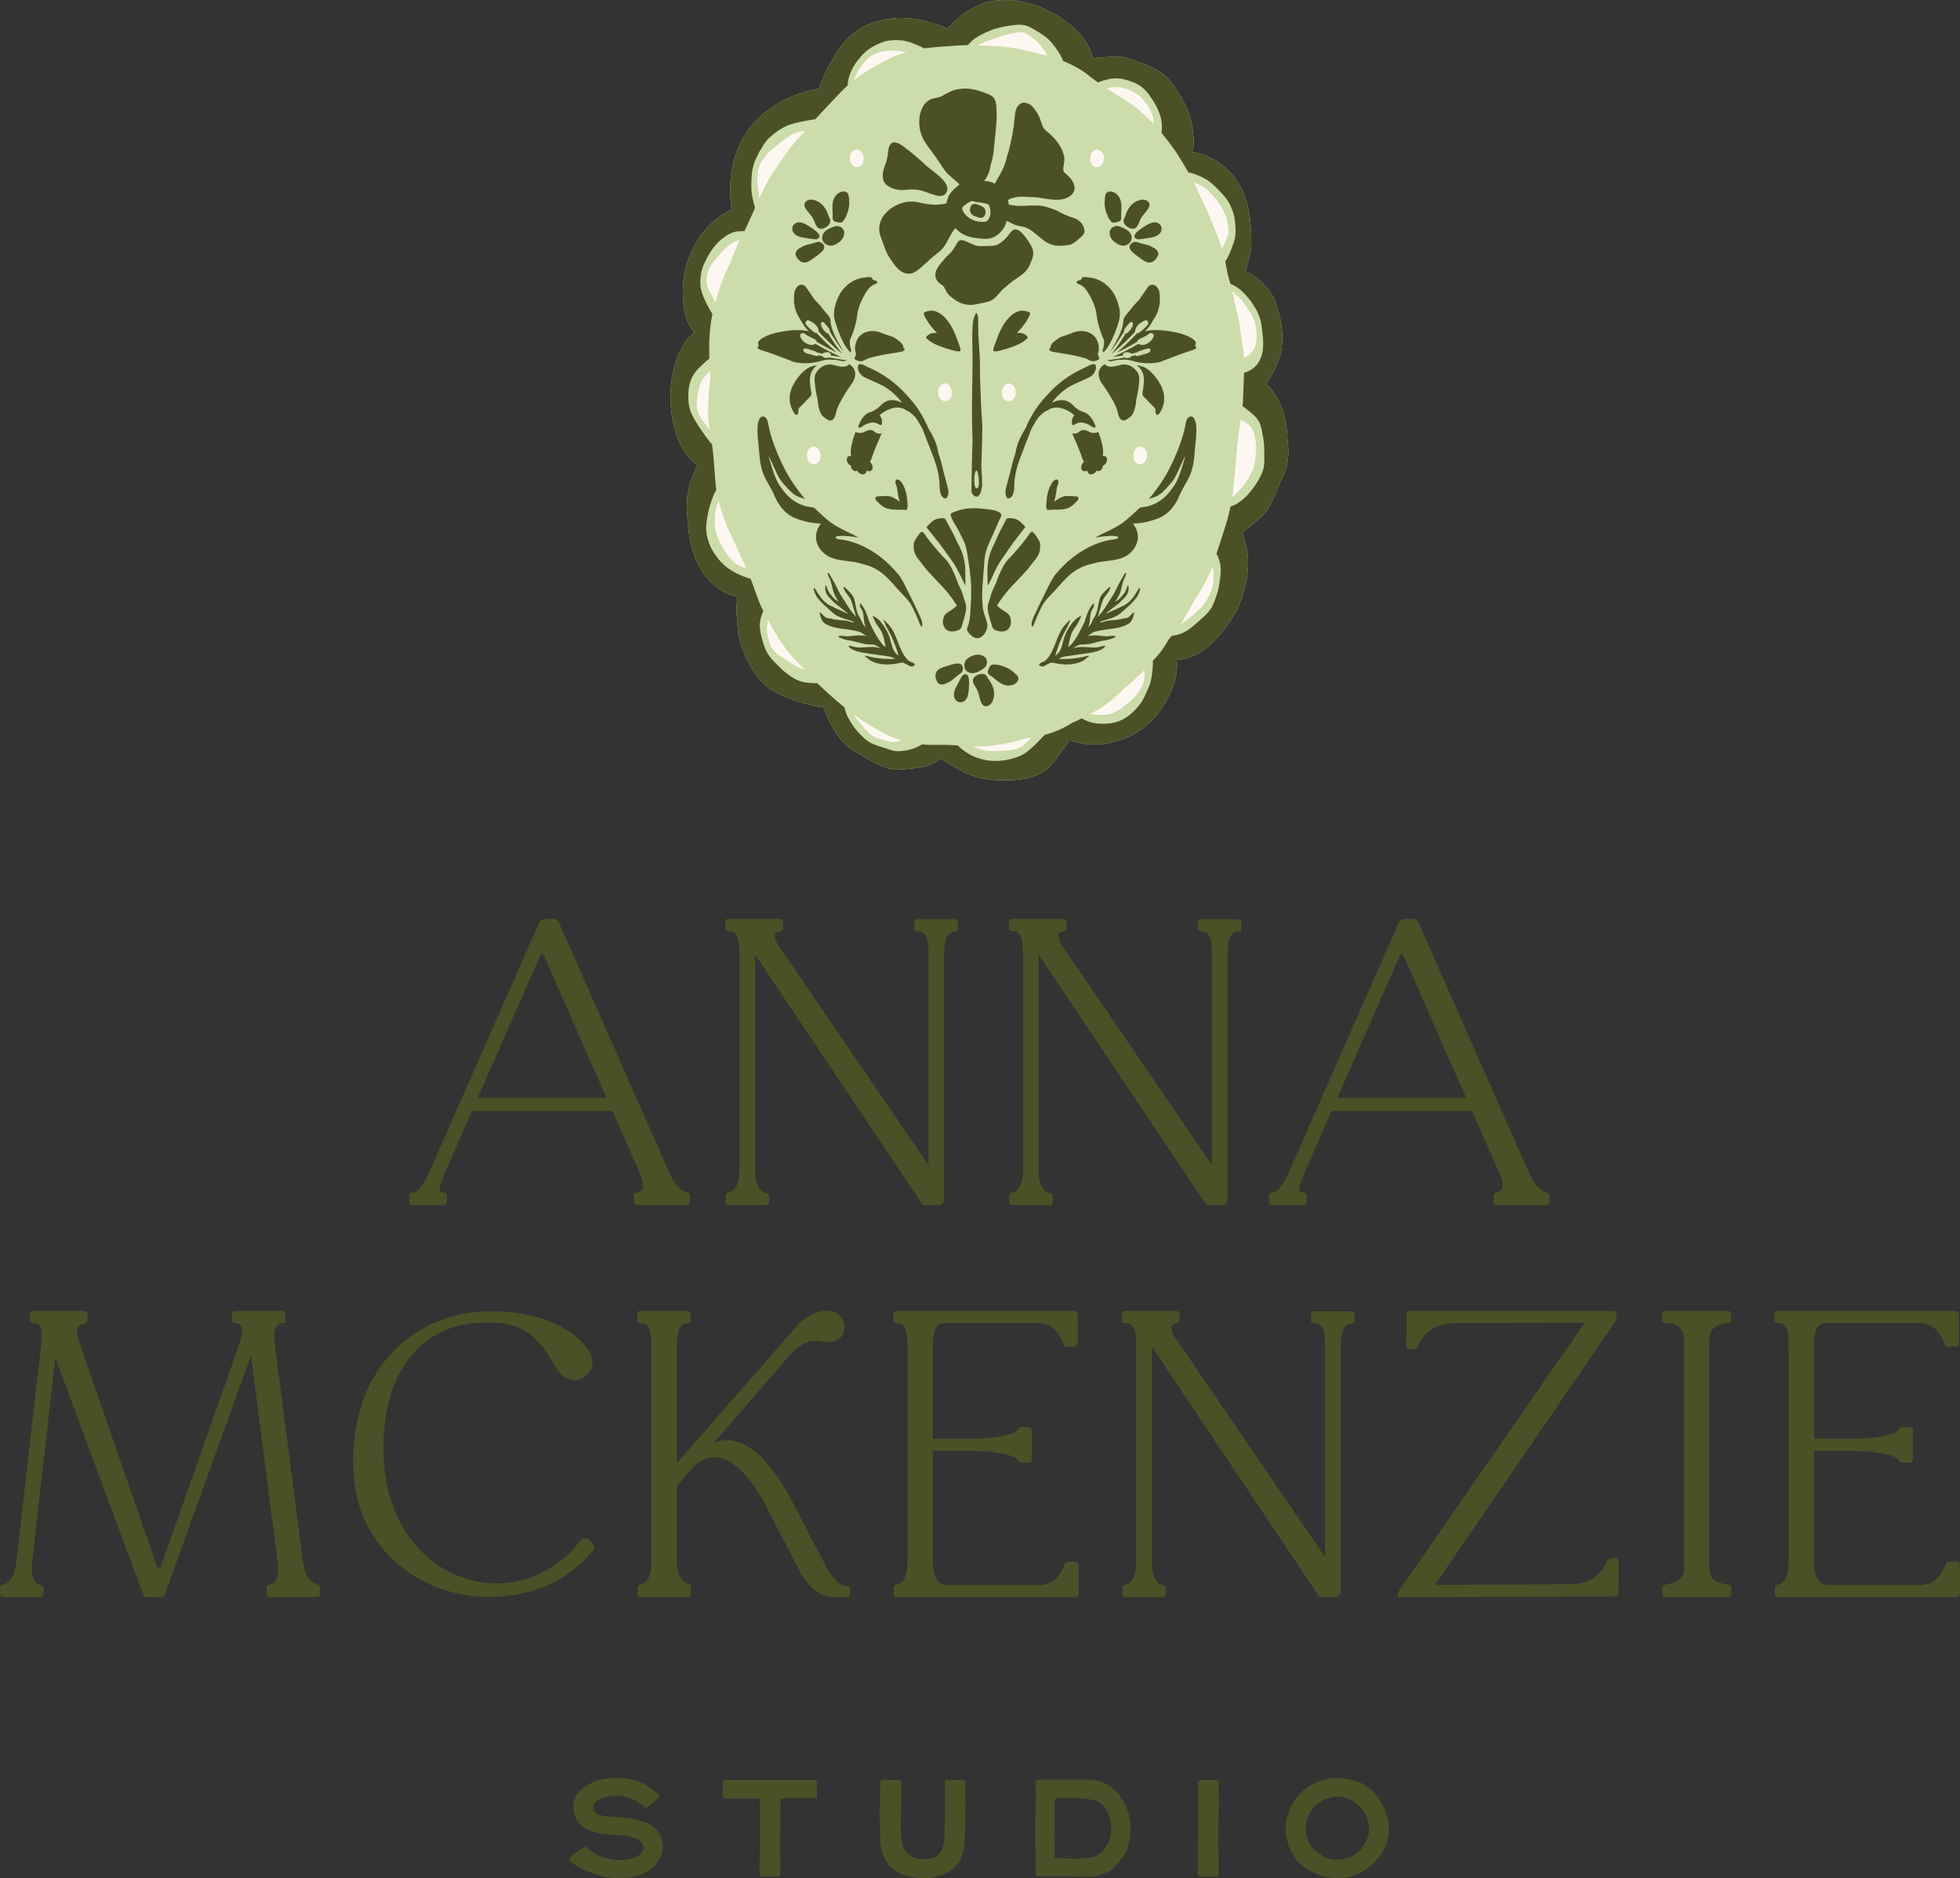 <svg viewBox="0 0 1080 1035.25" xmlns="http://www.w3.org/2000/svg" data-name="Layer 1" id="Layer_1">
  <rect x="0" y="0" width="1080" height="1035.25" fill="#333333" stroke="none"/>
  <defs>
    <style>
      .cls-1 {
        fill: #4c5027;
      }

      .cls-2 {
        fill: #fdf7f1;
      }

      .cls-3 {
        fill: #7790b2;
      }

      .cls-4 {
        fill: #ccdcaa;
      }
    </style>
  </defs>
  <g>
    <path d="M308.03,508.61l62.02,140.45c3.02,5.62,6.05,7.56,8.86,8.21.65.22,1.3.86,1.3,1.73v3.46c0,.86-.86,1.73-1.73,1.73h-27.44c-.86,0-1.73-.86-1.73-1.73v-3.46c0-.86.65-1.51,1.51-1.73,4.11-.65,4.32-3.89,2.16-9.72l-15.56-35.22h-77.35l-14.7,33.71c-3.02,7.13-4.75,11.24-.86,11.24,1.3,0,1.73.86,1.73,1.73v3.46c0,.86-.65,1.73-1.73,1.73h-17.5c-1.29,0-1.51-.86-1.51-1.73v-3.46c0-.86.22-1.73,1.73-1.73,2.38,0,4.75-1.95,8.64-9.72l61.15-138.94c.65-1.51,1.73-2.16,4.54-2.16h3.02c1.73,0,2.81.65,3.46,2.16ZM297.66,526.76l-34.36,78.22h70.88l-34.36-78.01c-.43-1.08-1.73-1.08-2.16-.22Z" class="cls-1"></path>
    <path d="M399.87,662.46v-3.46c0-.86.65-1.51,1.73-1.73,3.46-.65,5.83-4.97,5.83-12.1v-119.71c0-7.13-.86-12.32-5.62-12.32-1.51,0-2.16-.65-2.16-1.51v-3.46c0-1.3.86-1.73,1.73-1.73h28.31c.86,0,1.73.86,1.73,1.73v3.46c0,.86-.65,1.51-1.51,1.73-3.67.43-3.67,2.81-1.51,6.91l83.19,121.87v-116.47c0-7.13-.86-12.32-5.62-12.32-1.51,0-2.16-.65-2.16-1.51v-3.46c0-1.3.86-1.73,1.73-1.73h20.53c1.29,0,1.73.86,1.73,1.73v3.46c0,.86,0,1.51-1.08,1.51-5.19,0-6.48,5.19-6.48,12.32v135.27c0,1.51-1.08,2.81-2.38,3.24h-8.21c-.87,0-1.51-.43-2.16-1.51l-91.4-136.56v119.06c0,7.13,2.59,11.45,5.19,12.1,1.51.43,2.59.86,2.59,2.16v3.03c0,1.3-.86,1.73-1.73,1.73h-20.53c-1.3,0-1.73-.86-1.73-1.73Z" class="cls-1"></path>
    <path d="M556.1,662.46v-3.46c0-.86.65-1.51,1.73-1.73,3.46-.65,5.83-4.97,5.83-12.1v-119.71c0-7.13-.86-12.32-5.62-12.32-1.51,0-2.16-.65-2.16-1.51v-3.46c0-1.3.86-1.73,1.73-1.73h28.31c.86,0,1.73.86,1.73,1.73v3.46c0,.86-.65,1.51-1.51,1.73-3.67.43-3.67,2.81-1.51,6.91l83.19,121.87v-116.47c0-7.13-.86-12.32-5.62-12.32-1.51,0-2.16-.65-2.16-1.51v-3.46c0-1.3.86-1.73,1.73-1.73h20.53c1.29,0,1.73.86,1.73,1.73v3.46c0,.86,0,1.51-1.08,1.51-5.19,0-6.48,5.19-6.48,12.32v135.27c0,1.51-1.08,2.81-2.38,3.24h-8.21c-.87,0-1.51-.43-2.16-1.51l-91.4-136.56v119.06c0,7.13,2.59,11.45,5.19,12.1,1.51.43,2.59.86,2.59,2.16v3.03c0,1.3-.86,1.73-1.73,1.73h-20.53c-1.3,0-1.73-.86-1.73-1.73Z" class="cls-1"></path>
    <path d="M781.69,508.61l62.02,140.45c3.02,5.62,6.05,7.56,8.86,8.21.65.22,1.3.86,1.3,1.73v3.46c0,.86-.86,1.73-1.73,1.73h-27.44c-.86,0-1.73-.86-1.73-1.73v-3.46c0-.86.65-1.51,1.51-1.73,4.11-.65,4.32-3.89,2.16-9.72l-15.56-35.22h-77.35l-14.7,33.71c-3.02,7.13-4.75,11.24-.86,11.24,1.3,0,1.73.86,1.73,1.73v3.46c0,.86-.65,1.73-1.73,1.73h-17.5c-1.29,0-1.51-.86-1.51-1.73v-3.46c0-.86.22-1.73,1.73-1.73,2.38,0,4.75-1.95,8.64-9.72l61.15-138.94c.65-1.51,1.73-2.16,4.54-2.16h3.02c1.73,0,2.81.65,3.46,2.16ZM771.32,526.76l-34.36,78.22h70.88l-34.36-78.01c-.43-1.08-1.73-1.08-2.16-.22Z" class="cls-1"></path>
    <path d="M146.94,878.54v-3.46c0-.86.65-1.51,1.73-1.73,3.24-.65,4.97-4.32,4.54-10.59l-14.91-115.6-47.54,131.81c-.22.86-1.29,1.3-2.16,1.3h-7.57c-.86,0-1.73-.43-2.16-1.51l-48.4-130.51-12.75,113.01c-.87,7.13,1.08,11.45,3.67,12.1,1.51.43,2.6.86,2.6,2.16v3.02c0,1.3-.87,1.73-1.73,1.73H1.73c-1.3,0-1.73-.86-1.73-1.73v-3.46c0-.86.65-1.51,1.73-1.73,3.24-.65,6.27-4.54,7.13-11.02l14.04-123.38c.43-6.05-.22-9.72-4.32-9.72-1.51,0-2.16-.65-2.16-1.51v-3.46c0-1.3.87-1.73,1.73-1.73h28.31c.87,0,1.73.86,1.73,1.73v3.46c0,.86-.65,1.51-1.51,1.73-4.75.65-5.19,4.32-2.38,12.1l42.14,121.65c.43,1.08,1.94,1.08,2.16.22l43.21-122.52c2.59-7.13,2.16-11.67-1.73-11.67-1.51,0-2.16-.65-2.16-1.51v-3.46c0-1.3.86-1.73,1.73-1.73h25.93c1.29,0,1.73.86,1.73,1.73v3.46c0,.86,0,1.51-1.08,1.51-4.75,0-5.62,4.54-4.97,10.8l15.77,121.22c.86,7.13,4.1,11.02,7.56,11.88,1.51.43,1.73,1.08,1.73,1.95v3.46c0,1.3-.87,1.73-1.73,1.73h-25.93c-1.3,0-1.73-.86-1.73-1.73Z" class="cls-1"></path>
    <path d="M321.97,741.12c8,9.08,3.89,15.13-.65,18.15-3.46,2.38-10.59,2.59-15.77-6.7-8.64-15.13-17.07-26.58-46.24-23.12-25.71,3.03-49.27,25.28-47.97,72.17,1.3,48.62,35.65,74.76,69.36,70.66,19.45-2.38,33.49-15.13,38.89-23.12,1.3-1.73,4.11-1.95,6.05.43l.86,1.08c1.08,1.3,1.3,2.81.22,4.11-10.8,12.1-23.34,21.61-46.03,24.63-43.22,5.83-84.05-22.69-86-68.93-2.38-56.4,33.49-83.19,65.04-87.08,24.42-2.81,49.48,3.24,62.23,17.72Z" class="cls-1"></path>
    <path d="M351.36,878.54v-3.46c0-.86.65-1.51,1.73-1.73,3.46-.65,5.83-4.97,5.83-12.1v-119.71c0-7.13-.86-12.32-5.62-12.32-1.51,0-2.16-.65-2.16-1.51v-3.46c0-1.3.86-1.73,1.73-1.73h25.93c1.29,0,1.73.86,1.73,1.73v3.46c0,.86,0,1.51-1.08,1.51-5.19,0-6.48,5.19-6.48,12.32v64.82l66.77-76.28c3.03-3.46,8.64-7.13,14.7-7.56,4.75-.22,10.37,1.08,10.8,8.86.22,5.83-4.97,9.51-11.45,8.21-7.13-1.3-11.45-.65-19.45,8.43v-.22l-40.84,47.32c18.15-7.13,33.93,14.91,43.22,32.85l18.8,36.08c2.16,3.67,6.05,9.94,10.59,9.94,2.16,0,2.38.86,2.38,2.59v1.3c0,1.73-.22,2.38-1.95,2.38h-7.13c-9.29,0-14.91-7.56-18.58-13.83l-18.58-36.08c-6.91-13.4-23.77-38.68-40.84-21.18l-8.43,9.72v42.35c0,7.13,3.46,11.02,6.27,11.67,1.51.43,1.51,1.3,1.51,2.16v3.46c0,1.3-.87,1.73-1.73,1.73h-25.93c-1.3,0-1.73-.86-1.73-1.73Z" class="cls-1"></path>
    <path d="M492.46,878.54v-3.46c0-.86.65-1.51,1.73-1.73,3.46-.65,5.83-4.97,5.83-12.1v-119.71c0-7.13-.86-12.32-5.62-12.32-1.51,0-2.16-.65-2.16-1.51v-3.46c0-1.3.86-1.73,1.73-1.73h98.1c.86,0,1.73.86,1.73,1.73v15.99c0,1.51-1.08,1.95-1.95,1.95h-3.89c-1.08,0-1.51-.43-1.94-1.51-2.38-5.62-5.84-11.45-14.05-11.45h-51.43c-5.19,0-6.48,5.19-6.48,12.32v51.43h21.83c8.21,0,22.47-1.51,24.85-4.97.65-.86.86-1.51,1.94-1.51h3.89c.86,0,1.95.43,1.95,1.94v15.77c0,1.51-1.08,1.95-1.95,1.95h-3.89c-1.08,0-1.29-.65-1.94-1.51-2.38-3.46-16.64-4.97-24.85-4.97h-21.83v61.58c0,7.13,2.16,12.32,7.78,12.32h50.78c8.21,0,11.67-5.83,14.04-11.45.43-1.08.86-1.51,1.95-1.51h3.89c.87,0,1.95.43,1.95,1.95v15.99c0,.86-.86,1.73-1.73,1.73h-98.53c-1.3,0-1.73-.86-1.73-1.73Z" class="cls-1"></path>
    <path d="M618.44,878.54v-3.46c0-.86.65-1.51,1.73-1.73,3.46-.65,5.83-4.97,5.83-12.1v-119.71c0-7.13-.86-12.32-5.62-12.32-1.51,0-2.16-.65-2.16-1.51v-3.46c0-1.3.86-1.73,1.73-1.73h28.31c.86,0,1.73.86,1.73,1.73v3.46c0,.86-.65,1.51-1.51,1.73-3.67.43-3.67,2.81-1.51,6.91l83.19,121.87v-116.47c0-7.13-.86-12.32-5.62-12.32-1.51,0-2.16-.65-2.16-1.51v-3.46c0-1.3.86-1.73,1.73-1.73h20.53c1.29,0,1.73.86,1.73,1.73v3.46c0,.86,0,1.51-1.08,1.51-5.19,0-6.48,5.19-6.48,12.32v135.27c0,1.51-1.08,2.81-2.38,3.24h-8.21c-.87,0-1.51-.43-2.16-1.51l-91.4-136.56v119.06c0,7.13,2.59,11.45,5.19,12.1,1.51.43,2.59.86,2.59,2.16v3.02c0,1.3-.86,1.73-1.73,1.73h-20.53c-1.3,0-1.73-.86-1.73-1.73Z" class="cls-1"></path>
    <path d="M771.43,875.95l101.78-146.93-69.8.22h.22c-11.67,0-18.37,3.89-22.25,12.75-.65,1.51-1.51,1.73-3.89,1.73-1.3,0-2.59-.86-2.59-1.95l.22-17.29c0-1.73.65-1.95,2.38-1.95h111.28c1.51,0,1.95.86,1.95,1.73,0,1.08,0,3.24-.65,4.1l-99.4,145.21,76.06-.43c9.51-.65,15.12-4.75,18.8-12.75.43-1.08,1.29-1.73,3.67-1.73,1.51,0,2.81.86,2.81,1.95l-.22,17.29c0,1.73-.65,1.95-2.6,1.95l-104.37.43h-13.4c-1.94,0-1.51-1.95,0-4.32Z" class="cls-1"></path>
    <path d="M916,878.54v-3.46c0-.86.65-1.51,1.73-1.73,3.46-.65,10.15-1.73,10.15-8.86v-126.19c0-7.13-5.19-9.08-9.94-9.08-1.51,0-2.16-.65-2.16-1.51v-3.46c0-1.3.86-1.73,1.73-1.73h34.57c1.29,0,1.73.86,1.73,1.73v3.46c0,.86,0,1.51-1.08,1.51-5.19,0-10.81,1.95-10.81,9.08v126.19c0,7.13,6.05,8.21,10.16,8.86,1.51.22,1.94.86,1.94,1.73v3.46c0,1.3-.86,1.73-1.73,1.73h-34.57c-1.3,0-1.73-.86-1.73-1.73Z" class="cls-1"></path>
    <path d="M978.01,878.54v-3.46c0-.86.65-1.51,1.73-1.73,3.46-.65,5.83-4.97,5.83-12.1v-119.71c0-7.13-.86-12.32-5.62-12.32-1.51,0-2.16-.65-2.16-1.51v-3.46c0-1.3.86-1.73,1.73-1.73h98.1c.86,0,1.73.86,1.73,1.73v15.99c0,1.51-1.08,1.95-1.95,1.95h-3.89c-1.08,0-1.51-.43-1.94-1.51-2.38-5.62-5.84-11.45-14.05-11.45h-51.43c-5.19,0-6.48,5.19-6.48,12.32v51.43h21.83c8.21,0,22.47-1.51,24.85-4.97.65-.86.86-1.51,1.94-1.51h3.89c.86,0,1.95.43,1.95,1.94v15.77c0,1.51-1.08,1.95-1.95,1.95h-3.89c-1.08,0-1.29-.65-1.94-1.51-2.38-3.46-16.64-4.97-24.85-4.97h-21.83v61.58c0,7.13,2.16,12.32,7.78,12.32h50.78c8.21,0,11.67-5.83,14.04-11.45.43-1.08.86-1.51,1.95-1.51h3.89c.87,0,1.95.43,1.95,1.95v15.99c0,.86-.86,1.73-1.73,1.73h-98.53c-1.3,0-1.73-.86-1.73-1.73Z" class="cls-1"></path>
  </g>
  <g>
    <path d="M322.5,1017.81c.28.18.56.3.77.5,5.95,5.42,14.99,7.89,22.76,6.51,1.94-.34,4.09-1.14,5.78-2.13,1.15-.67,1.9-1.66,2.42-2.84.98-2.2-1.18-5.76-3.23-6.5-2.86-1.03-6.37-1.72-9.45-1.86-3.23-.15-6.48-.38-9.69-.81-2.97-.4-5.88-1.11-8.56-2.43-4.65-2.29-7.09-6.61-7.36-11.69-.26-4.83,2.05-8.71,5.81-11.38,2.93-2.08,5.93-3.61,9.44-4.36,8.38-1.79,19.05-1.1,26.33,4.05,1.7,1.2,2.98,2.43,4.67,3.65.46.33.83.72,1.04,1.26.09.21.06.46-.07.65-.1.15-.21.3-.34.41-.57.47-3.53,3.31-5.19,4.57-1.31,1-1.63,1.04-2.97.15-1.37-.9-2.93-2.2-4.33-3.06-1.97-1.21-4.98-2.15-7.3-2.62-2.56-.51-5.62-.24-8.16.23-2.16.4-5.22,1.53-6.76,3.28-1.57,1.8-1.75,4.84.65,6.18,2.55,1.43,5.63,1.55,8.47,1.76,7.3.57,14.18.76,20.81,4.31,5.17,2.76,7.6,7.98,7.19,13.73-.1,1.37-.48,2.64-1.17,3.81-1.46,2.51-2.46,4.76-4.7,6.64-.49.42-1.03.79-1.6,1.1-2.16,1.17-4.36,2.26-6.7,3.02-.5.16-1.34.38-1.86.47-3.45.62-6.93.99-10.44.75-8.09-.56-14.51-3.11-21.43-7.03-.84-.48-2.11-1.73-2.92-2.26-1.11-.73-1.14-1.34-.16-2.34.41-.42.85-.84,1.33-1.19,2-1.43,4.02-2.83,6.04-4.22.23-.16.53-.22.83-.34Z" class="cls-1"></path>
    <path d="M450.27,990.32c.06.38-.2.72-.58.75-.81.06-12.62-.07-13.88-.01-1.46.06-3.16.1-4.7.14-.53.01-.95.44-.96.97-.07,3.88-.32,19.56-.34,26.73,0,2.51.11,5.02.12,7.53,0,2.21-.02,4.65-.08,6.86-.02.79-.41,1.06-1.18,1.04-2.38-.05-6.31.06-8.86,0-.69-.02-1.25-.58-1.26-1.28-.05-5.38.32-23.64.28-29.06-.02-3.1-.08-7.01-.16-10.11-.02-.63.02-1.38,0-2.04,0-.29-.24-.52-.52-.52-2.83,0-14.56-.15-18.11-.09-.29-.05-.59-.07-.87-.17-.43-.15-.77-.44-.84-.93-.06-.44,0-8.43.11-8.89.39-.06.81-.2,1.22-.19,1.77.06,41.01.07,44.25.05,1.33-.01,2.66-.02,3.99-.02.44,0,.89,0,1.32.06.5.07.96.9.99,1.41.07,1.11-.23,6.18.05,7.78Z" class="cls-1"></path>
    <path d="M485.5,981.08c1.57-.24,3.59,0,5.2,0,1.54,0,3.9,0,5.53,0,.45.73.5,1.54.51,2.33.03,4.72-.58,24.02-.19,28.32.23,2.44.37,5.06,1.61,7.24,1.47,2.6,4.28,4.69,7.09,5.28,3.61.77,7.87.66,11.07-1.49,3.88-2.6,3.86-7.11,4.06-11.32.14-3.01.33-11.76.34-12.94.04-4.29.05-8.58.05-12.87,0-1.02-.02-2.45-.15-3.46-.09-.71.18-1.13.79-1.1,2.94.16,6.97-.16,10.04-.02.26.01.47.24.45.5-.02.39-.09.85-.07,1.08.37,5.53.08,24.88-.05,27.46-.22,4.38-.17,7.77-1.44,12.02-2.42,8.07-10.1,11.98-18.06,12.89-4.85.55-8.04.03-12.83-1.17-11.17-2.8-14.69-12.63-14.45-22.44.05-1.92-.39-10.17-.34-12.09.05-2.14.15-4.28.2-6.41.07-2.66.11-6.96.17-9.62.02-.73-.07-1.49.47-2.2Z" class="cls-1"></path>
    <path d="M570.8,1033.64c-.09-.45-.24-.87-.24-1.29,0-.96.07-1.92.1-2.87.04-1.11.15-2.22.08-3.32-.32-5.38-.25-11.45-.26-16.84,0-2.29-.04-4.58,0-6.86.06-3.02.16-6.05.29-9.07.13-3.18.1-6.35-.25-9.51-.31-2.76.41-3.01,2.71-3.03,4.65-.05,9.49.09,14.14.02,1.03-.01,2.39.05,3.42,0,4.16,0,4.7,0,8.97.02,1.92.13,6.44.61,8.19,1.48,3.07,1.53,5.8,3.5,8.13,6.03.3.32.6.66.83,1.04,1.31,2.14,2.67,4.23,3.68,6.55,1.38,3.16,2.09,6.44,2.24,9.86.03.74.02,1.48.07,2.21.25,3.67-.66,7.18-1.6,10.67-.48,1.79-1.39,3.42-2.55,4.88-.96,1.21-1.99,2.37-3,3.55-1.21,1.42-2.71,3.15-4.34,4.06-1.92,1.06-6,2.72-8.14,2.91-7.03.63-14.12-.33-21.17,0-1.84.09-3.71-.18-5.55-.1-1.91.08-3.82.29-5.75-.38ZM581.26,991.49c-.04.68-.1,1.33-.1,1.98-.02,3.69.07,6.97-.04,10.65-.18,5.68-.13,12.85-.04,18.53,0,.41.11.83.16,1.26.42.04.71.09,1,.09,3.24.01,6.49.44,9.73.43,1.11,0,2.21-.1,3.31-.17,1.47-.1,2.93-.23,4.4-.34,3.42-.27,5.89-1.36,8.3-4.14,3.3-3.79,4.57-8.15,4.36-13.1-.16-3.58-1.54-7.21-2.89-9.65-1.19-2.13-3.04-3.15-5.05-4.42-.3-.19-.68-.28-1.04-.34-1.67-.29-3.33-.6-5.01-.81-4.48-.54-8.98-.43-13.47-.43-1.18,0-2.34.19-3.6.45Z" class="cls-1"></path>
    <path d="M670.69,981.08c.44,0,.75.62.76.83.07,2.25.3,4.78.16,6.88-.1,1.46-.04,2.94-.03,4.41,0,1.11.18,2.22.06,3.31-.3,2.72-.26,5.45-.25,8.17,0,4.13-.24,7.82-.17,11.95.04,2.5.25,5,.3,7.5.05,2.65-.01,5.31-.03,7.96,0,.22,0,.44-.05.66-.14.76,0,1.61-.79,1.58-2.28-.11-6.53,0-8.87,0-.22-.01-.44-.01-.66-.04-.68-.09-1.08-.49-1.12-1.15-.02-.22,0-.44,0-.66,0-4.72.19-29.44.17-36.73,0-3.61-.05-7.23-.07-10.84,0-.66-.02-1.33,0-1.99.04-1.06.55-1.63,1.58-1.78.36-.05.73-.05,1.1-.05,1.77,0,4.35,0,6.12,0,.44,0,1.41,0,1.78,0Z" class="cls-1"></path>
    <path d="M765.3,1007.51c.04,1.89-.12,3.82-.53,5.79-.67,3.24-2.43,7.08-4.48,9.75-5.81,7.52-13.72,12.41-23.82,12.18-5.09-.11-9.45-1.48-13.93-3.66-2.71-1.32-5.44-3.56-7.48-5.73-.46-.5-.95-.99-1.32-1.55-3.74-5.57-5.81-11.89-5.22-18.57.84-9.54,6.69-18.4,15.52-22.74,1.16-.57,2.37-1.06,3.59-1.5.93-.34,1.92-.53,2.87-.82,2.47-.78,5.42-.69,7.94-.52,2.06.14,4.14.36,6.14.82,5.74,1.32,10.84,4.23,14.26,8.98,3.83,5.33,6.32,11.24,6.46,17.57ZM737.02,1024.99c4.45-.28,8.58-1.39,11.79-4.63,3.27-3.3,5.99-8.36,5.55-13.07-.15-1.59-.43-3.16-.9-4.7-2.21-7.34-10.72-13.77-18.88-12.07-2.78.58-5.45,1.35-7.82,3.03-8.83,6.25-9.89,20.14-1.27,27.02,3.31,2.64,7.07,4.7,11.52,4.42Z" class="cls-1"></path>
  </g>
  <g>
    <g>
      <path d="M527.46,423.68c-2.36-1.61-6.28-3.46-9.14-5.84-4.4,5.71-18.48,5.96-25,6.43-8.67-1.09-16.03-6.54-23.45-10.78-7.56-4.79-11.64-12.99-15.04-20.98-.37-.93-.87-2.06-1.34-3.26-1.03.31-2.11.38-3.03.11-10.06-2.03-20.45-5.3-28.73-11.54-7.91-7.94-13.41-18.81-15.06-29.91-.28-3.51-1.45-12.55-.31-18.95-17.17-3.65-25.93-21.7-27.05-38.02-1.18-9.83-1.72-20.32,2.77-29.44.69-2.06,1.44-3.74,2.22-5.09-18.97-12.94-20.02-58.62-1.68-73.18-5.19-5.16-6.71-16.58-6.33-22.79.04-18.43,9.79-36.97,26.86-44.89-5.01-35.35,13.84-60.2,48.2-66.75.3-1.55.94-3.06,1.55-4.18,1.49-4.04,3.47-7.84,5.66-11.54,3.62-6.59,8.11-12.75,14.59-16.76,11.27-7.14,25.86-7.9,38.47-4.22,3.19,1.22,7.35,1.97,10.48,3.84,6.51-7.84,16.45-14.58,26.64-15.67,15.33-1.67,31.01,4.71,42.44,14.73,5.27,4.17,9.31,10.44,11.06,17.07,3.19-.53,6.84-.39,9.12-.76,5.5-.53,10.85.55,15.81,2.93,6.89,2.35,13.91,5.13,18.28,11.29,5.07,6.86,9.5,14.38,11.3,22.8.67,4.4,1.76,10.8.21,15.5,9.79,1.22,19.18,7.8,24.59,15.79,6.86,10.25,8.01,23.1,7.97,35.14-.17,4.71-1.95,9.19-2.97,13.75-.07.33-.17.66-.31.99,6.89,3.28,12.95,8.71,16.06,15.68,4.65,11.95,6.66,26.08.28,37.77-1.25,2.48-2.83,6.22-5.02,8.66,8.87,7.92,11.33,19.26,11.94,31.18,1.06,7.25.21,14.66-3.19,21.22-3.79,7.7-5.13,15.24-11.55,21.07-3.14,2.73-6.42,5.88-10.12,8.05.6,1.83.83,3.85,1.37,5.64,3.93,12.31.71,25.61-4.22,37.17-7.18,12.46-17.99,26.74-33.39,27.84,1.05,9.04-2.92,18.32-7.76,25.75-8.87,14.91-28,23.42-45.02,20.11-2.06-.55-4.2-.93-6.29-1.45-.19.34-.42.63-.67.87-3.47,4.56-6.46,9.54-10.41,13.7-6.51,5.98-16,7.47-24.55,7.37-.55.02-1.09.02-1.63.02-8.62,0-17.1-2.08-24.58-6.47Z" class="cls-4"></path>
      <g>
        <path d="M422.11,85.81s-.03.05-.05.07c-.01.02-.02.03-.04.05.03-.04.06-.08.09-.12Z" class="cls-3"></path>
        <path d="M417.33,97.52s0,.09,0,.14c0-.05,0-.09,0-.14Z" class="cls-3"></path>
        <path d="M422.72,344.76c0,.05,0,.11-.02.16,0-.05.01-.11.02-.16Z" class="cls-3"></path>
        <path d="M667.83,324.46l-.07.19c.02-.06.04-.12.07-.19Z" class="cls-3"></path>
        <path d="M690.01,174.05c.03.06.06.12.09.19-.03-.06-.06-.12-.09-.19Z" class="cls-3"></path>
        <g>
          <path d="M418.14,107.59c-.42-3.34-.81-6.72-.81-10.08.03-1.07.09-2.14.23-3.2.02-.13.04-.27.06-.4,0,.07-.02.14-.03.21.07-.41.18-.81.29-1.22.32-.96.69-1.86,1.12-2.76.52-.86,1.1-1.68,1.69-2.49,0,0-.01.02-.02.02.48-.59.93-1.18,1.37-1.79.02-.03.03-.05.05-.08,0-.01.02-.02.02-.03.14-.18.27-.36.41-.54.24-.3.47-.59.72-.89.36-.32.69-.67,1.04-.99,1.07-.91,2.12-1.87,3.22-2.74.98-.78,1.98-1.55,2.98-2.31,1.04-.79,2.02-1.64,3.07-2.41.87-.63,1.82-1.2,2.74-1.75.71-.35,1.42-.68,2.15-.98,1.06-.34,2.12-.63,3.22-.82.64-.07,1.28-.12,1.92-.16-.55.63-1.11,1.25-1.68,1.87-2.28,2.48-4.53,4.98-6.59,7.65-1.96,2.53-3.74,5.18-5.57,7.8-2.07,2.97-4.08,5.95-5.89,9.08-1.87,3.23-3.53,6.63-5.1,10.01-.12.26-.24.51-.35.77-.1-.59-.2-1.18-.29-1.77Z" class="cls-2"></path>
          <path d="M391.14,160.78c-.48-.92-.92-1.86-1.31-2.82-.05-.14-.1-.28-.15-.43-.1-.44-.19-.87-.26-1.31-.06-.5-.1-.99-.12-1.48,0-.56.02-1.12.06-1.68.08-.68.19-1.35.32-2.01.13-.52.29-1.02.47-1.53.26-.65.57-1.27.88-1.9.27-.48.52-.98.82-1.43.36-.53.68-1.12,1.08-1.62.69-.88,1.39-1.77,2.1-2.65.43-.5.86-1.01,1.3-1.5.48-.52.98-1.03,1.44-1.55.86-.98,1.75-1.92,2.71-2.79,1.06-.87,2.19-1.68,3.38-2.38.56-.3,1.12-.56,1.71-.79.66-.21,1.33-.36,2.01-.48-.8,1.61-1.49,3.29-2.19,4.95-1.09,2.59-2.07,5.22-3.19,7.8-1.27,2.74-2.52,5.49-3.69,8.28-1.14,2.71-2.08,5.51-2.91,8.34-.46,1.58-.92,3.16-1.36,4.74-1.04-1.92-2.08-3.84-3.11-5.76Z" class="cls-2"></path>
          <path d="M388.39,233.5c-.79-1.04-1.58-2.08-2.26-3.19-.4-.69-.78-1.39-1.13-2.11-.23-.55-.44-1.1-.63-1.66-.09-.31-.17-.62-.24-.93-.09-.48-.15-.95-.2-1.43-.04-.67-.04-1.34-.02-2.01.1-1.96.36-3.94.67-5.88.21-1.15.45-2.29.79-3.41.28-.81.6-1.59.96-2.35.35-.67.72-1.31,1.15-1.94,1.15-1.54,2.42-2.96,3.75-4.34.09,1.46.19,2.92.28,4.38-.23,1.24-.44,2.48-.61,3.74-.46,3.46-.4,6.95-.58,10.43-.16,3.12-.29,6.27.14,9.38.22,1.58.48,3.15.74,4.73-.95-1.12-1.88-2.26-2.8-3.4Z" class="cls-2"></path>
          <path d="M408.51,312.29c-.75-.33-1.49-.69-2.21-1.09-.43-.28-.84-.57-1.25-.86-.56-.43-1.09-.89-1.61-1.37-.47-.46-.93-.95-1.36-1.45-.96-1.17-1.8-2.4-2.65-3.66-.82-1.35-1.66-2.68-2.4-4.08-.47-.96-.88-1.93-1.3-2.91-.48-1.31-.93-2.62-1.29-3.97-.15-.66-.28-1.32-.38-1.98-.15-1.23-.21-2.46-.24-3.7.01-.98.04-1.95.08-2.93-.01.09-.02.18-.03.27.12-.98.22-1.97.42-2.93.19-.91.39-1.8.62-2.69.2-.68.39-1.35.62-2.02.13-.38.26-.75.4-1.13,1.04,4.3,2.46,8.53,4.05,12.63-.07-.23-.15-.46-.22-.69.47,1.43,1.04,2.8,1.58,4.21.28.73.75,1.41,1.12,2.1.12.22.23.44.35.66.83,1.86,1.6,3.76,2.46,5.61.94,2.04,1.94,4.05,2.87,6.09,1.03,2.28,2.11,4.53,3.11,6.82-.92-.28-1.82-.58-2.72-.94Z" class="cls-2"></path>
          <path d="M441.4,368.49c-.8-.32-1.58-.66-2.34-1.05-1.63-.91-3.18-1.95-4.73-2.97-.79-.51-1.59-1-2.39-1.5-.72-.45-1.42-.93-2.12-1.39-.9-.67-1.78-1.33-2.61-2.07-.36-.35-.71-.72-1.05-1.1-.21-.26-.4-.51-.59-.78-.19-.29-.37-.58-.54-.89-.16-.33-.31-.66-.45-1-.51-1.37-.89-2.79-1.28-4.2-.11-.52-.22-1.05-.33-1.57-.15-1.02-.29-2.04-.35-3.07,0-.62.03-1.23.08-1.85.13-1.18.32-2.36.54-3.54.66,1.27,1.32,2.55,1.99,3.81,2.42,4.62,5.28,9.02,8.47,13.15,1.7,2.2,3.51,4.29,5.46,6.27,1.42,1.44,2.86,2.87,4.25,4.35-.67-.17-1.34-.37-2-.6Z" class="cls-2"></path>
          <path d="M490.27,408.81c-2.15-.53-4.27-1.13-6.38-1.8-.77-.27-1.52-.57-2.25-.93-.39-.21-.77-.44-1.14-.69-.52-.37-1.03-.77-1.52-1.19-.89-.85-1.72-1.76-2.54-2.67-1.68-1.97-3.38-3.94-4.9-6.02-.39-.57-.78-1.14-1.14-1.72,1.38,1.01,2.78,1.99,4.21,2.94-.04-.03-.09-.05-.13-.08,3.65,2.45,7.45,4.76,11.31,6.85,2.08,1.13,4.14,2.24,6.36,3.07,1.46.55,2.95,1.02,4.44,1.45-.31.12-.62.25-.93.37-.84.24-1.69.45-2.55.6-.32.03-.62.05-.93.05-.65-.03-1.28-.12-1.92-.23Z" class="cls-2"></path>
          <path d="M546.48,413.99c-1.18-.07-2.34-.14-3.51-.37.1.02.2.04.3.07l-.49-.1c-1.75-.4-3.44-.93-5.11-1.58-.5-.23-.99-.46-1.49-.7.86.03,1.72.05,2.57.07.77.02,1.55.03,2.33.03,1.49,0,2.99-.05,4.47-.24,1.22-.15,2.43-.35,3.63-.59,1.05-.12,2.1-.27,3.14-.43,5.07-.8,9.93-2.55,14.96-3.56.32-.06.64-.12.96-.18-.24.32-.49.63-.75.93-.33.37-.66.74-.99,1.11-1.08,1.02-2.14,2.03-3.38,2.85.07-.05.14-.09.22-.14-.12.08-.24.15-.36.23-.83.5-1.68.91-2.59,1.23-2.16.66-4.44.92-6.67,1.13-.32.02-.63.04-.95.06.1,0,.19-.01.29-.02-.33.02-.66.04-.99.06-.69.02-1.39.05-2.08.07l-1,.02h.04c-.37,0-.74.02-1.1.03.1,0,.21,0,.31,0-.55,0-1.09,0-1.63.01h-.13Z" class="cls-2"></path>
          <path d="M602.44,393.84c-.58-.11-1.15-.24-1.72-.36.97-.5,1.94-1.01,2.88-1.55,1.09-.62,2.18-1.22,3.23-1.9.92-.6,1.82-1.23,2.71-1.87-.02.01-.04.03-.06.04,1.06-.75,2.1-1.51,3.07-2.37,1-.88,1.99-1.78,3-2.66,1.07-.93,2.12-1.9,3.07-2.96.02-.02.05-.05.07-.08.23-.19.45-.38.68-.58.83-.64,1.63-1.32,2.41-2.01,1.22-1.07,2.44-2.13,3.62-3.24,1.21-1.15,2.43-2.28,3.64-3.43.52-.5,1.03-1.01,1.53-1.54.11,1.87.15,3.74-.16,5.59-.26,1.05-.63,2.03-1.1,3.01-.26.46-.51.93-.77,1.4v.02c-.31.5-.6,1-.9,1.51-.43.67-.84,1.37-1.33,2.01-.44.57-.9,1.11-1.39,1.63h-.01s0,0,.01,0h0c-.05.05-.1.1-.15.15-1.47,1.42-3.08,2.72-4.69,3.98-1.59,1.25-3.24,2.5-5.01,3.49.1-.05.21-.11.31-.16-.21.11-.42.22-.63.34.1-.05.21-.11.31-.17-.83.42-1.68.79-2.55,1.1-.78.24-1.56.45-2.36.59-1.49.17-2.98.23-4.48.24-1.08-.03-2.16-.1-3.24-.22Z" class="cls-2"></path>
          <path d="M651.59,342.59c2.39-4.35,4.74-8.71,7.35-12.94,1.3-2.11,2.67-4.18,3.88-6.35,1.01-1.81,1.99-3.65,2.87-5.53.86-1.83,1.68-3.69,2.39-5.58.19.75.36,1.51.48,2.29.01.09.03.19.04.28.12.96.19,1.94.17,2.91-.03,1.09-.13,2.16-.23,3.24-.07.45-.13.89-.19,1.34,0,.02,0,.04-.01.07,0,0,0,.01,0,.02s0,.02,0,.02c0,.01,0,.03,0,.04h0s0,.02,0,.03c0,0,0-.02,0-.02l-.03.22c-.15.69-.31,1.37-.53,2.04-.03.08-.05.15-.09.23-.95,2.52-2.23,4.9-3.63,7.19-.04.06-.08.12-.12.18-.97,1.39-2.11,2.62-3.3,3.83-.16.15-.32.31-.48.46l.02-.02c-.1.09-.2.19-.29.27-.43.38-.85.75-1.27,1.12-.29.25-.58.5-.86.75-1.2,1.01-2.4,2.01-3.63,2.97-1.18.91-2.36,1.85-3.57,2.73.37-.58.72-1.17,1.06-1.78Z" class="cls-2"></path>
          <path d="M679.05,273.38c.44-2.96.62-5.95.98-8.91.31-2.55.54-5.13.74-7.68.41-5.42.88-10.82,1.53-16.21.48-3.11,1.02-6.22,1.44-9.33.31.21.63.41.95.6.94.56,1.87,1.13,2.76,1.79.55.46,1.07.94,1.56,1.47.34.44.66.9.96,1.37.31.6.58,1.21.81,1.85.63,2.12,1.07,4.31,1.37,6.5.07.74.07,1.47.05,2.21-.12,1.66-.27,3.31-.43,4.96-.15,1.55-.35,3.09-.7,4.61-.27.96-.61,1.9-1.01,2.82-.36.76-.73,1.51-1.1,2.26-.18.34-.36.69-.54,1.03-.05.1-.1.19-.15.29-.68,1.2-1.39,2.35-2.21,3.46-.93,1.25-1.93,2.43-2.97,3.6-1.26,1.29-2.53,2.58-3.95,3.7-.05.04-.1.08-.16.12.02-.17.05-.33.07-.5Z" class="cls-2"></path>
          <path d="M470.81,43.37c.55-1.15,1.13-2.28,1.71-3.41.66-1.27,1.41-2.49,2.19-3.69.5-.67,1-1.34,1.56-1.97.52-.6,1.06-1.16,1.61-1.73.62-.58,1.24-1.1,1.93-1.58.7-.46,1.44-.86,2.21-1.22.98-.42,1.97-.74,2.98-1.06.93-.22,1.85-.44,2.79-.59.89-.1,1.78-.16,2.67-.2,1.39-.02,2.77.05,4.15.13,1.06.08,2.1.2,3.15.35.51.1,1.02.21,1.53.34-3.02.93-5.98,1.99-8.84,3.35-2.01.96-3.93,2.02-5.87,3.12-1.66.94-3.36,1.83-4.99,2.84-3.14,1.93-6.22,3.97-9.11,6.26-.02.02-.05.03-.07.05.12-.33.26-.66.41-.99Z" class="cls-2"></path>
          <path d="M571.44,29.35c.18.04.36.09.54.13-7.18-1.68-14.3-3.57-21.7-3.99-3.68-.21-7.37-.2-11.06-.4-.13,0-.26-.02-.39-.02.87-.54,1.77-1.01,2.7-1.44l-.22.1c1.11-.46,2.22-.9,3.36-1.29.85-.29,1.7-.59,2.55-.89,1.93-.69,3.86-1.47,5.84-2,1.77-.47,3.54-.96,5.35-1.26.9-.15,1.79-.33,2.7-.42.72-.07,1.44-.09,2.16-.05.33.03.66.07.99.12-.1-.02-.19-.03-.29-.05.22.03.43.08.64.14.22.07.43.15.64.24.31.14.62.3.92.46.3.19.6.38.89.58,1.22.91,2.39,1.89,3.56,2.86.6.51,1.17,1.04,1.72,1.58.44.47.86.96,1.27,1.46,1.04,1.39,1.96,2.87,2.92,4.32.25.41.49.82.73,1.24-1.94-.5-3.89-.94-5.85-1.39Z" class="cls-2"></path>
          <path d="M631.44,64.22c-2.31-2.24-4.74-4.38-7.37-6.25-2.62-1.86-5.3-3.62-8-5.36-1.46-.94-2.93-1.89-4.42-2.78-.6-.36-1.2-.74-1.78-1.11.13-.04.26-.07.39-.11,1.1-.25,2.23-.48,3.35-.55,1.06-.07,2.1-.03,3.16.04,1.19.13,2.33.39,3.48.76,1.21.44,2.39.96,3.57,1.47.64.29,1.26.6,1.88.94.38.22.75.45,1.11.69.32.23.63.47.93.72.93.82,1.75,1.73,2.55,2.67.76.98,1.52,1.94,2.21,2.96.51.81.99,1.62,1.44,2.47.33.69.63,1.39.91,2.1.19.58.36,1.15.51,1.74.1.58.18,1.16.24,1.75.03.64.03,1.27,0,1.91-1.35-1.39-2.73-2.74-4.15-4.06Z" class="cls-2"></path>
          <path d="M672.38,134.39c-.82-2.56-1.81-5.04-2.82-7.53-1.06-2.6-2.11-5.19-3.24-7.76.08.18.16.35.24.53-.63-1.48-1.25-2.97-1.88-4.46,0,.02.02.04.02.06-1.08-2.5-2.38-4.89-3.51-7.36-1.05-2.28-2.04-4.59-3.16-6.84-.11-.22-.22-.45-.33-.67,1.53.7,3.06,1.42,4.54,2.22.56.32,1.1.67,1.64,1.03.47.36.93.73,1.38,1.12,1.07,1.01,2.11,2.04,3.11,3.12,1.19,1.41,2.35,2.85,3.44,4.34.64.95,1.25,1.91,1.82,2.9.57,1.12,1.12,2.25,1.61,3.4.26.69.49,1.39.7,2.09.19.86.38,1.73.55,2.59.18,1.2.34,2.41.41,3.63,0,.39-.01.77-.03,1.16-.05.49-.12.98-.21,1.47-.15.63-.34,1.23-.55,1.84-.58,1.36-1.2,2.69-1.85,4.01-.33.59-.67,1.17-1.03,1.73-.27-.88-.56-1.75-.84-2.63Z" class="cls-2"></path>
          <path d="M684.84,191.77c-.45-2.91-.88-5.83-1.23-8.76-.33-2.73-.86-5.44-1.41-8.12-.3-1.46-.71-2.9-1.02-4.35-.29-1.32-.55-2.65-.84-3.98-.44-1.95-.88-3.91-1.33-5.86.5.33.99.67,1.47,1.03.62.5,1.21,1.03,1.79,1.58.73.76,1.44,1.53,2.13,2.33.79,1.04,1.53,2.1,2.26,3.19.76,1.14,1.55,2.27,2.29,3.43,0,0,.01.02.02.03,0,0,0,.01.01.02.02.03.04.07.07.1,0,0-.01-.02-.02-.02,0,.01.02.02.03.04,0,0,0,0,0,.01,0,0,0,0,0,0,.1.17.21.33.31.5.26.47.52.95.79,1.42.38.8.75,1.6,1.07,2.43.15.47.28.94.41,1.41.35,1.62.57,3.26.77,4.9.07,1.01.1,2.02.11,3.03-.07.75-.14,1.49-.24,2.23-.11.68-.26,1.35-.43,2.02-.14.44-.31.87-.49,1.29-.28.56-.58,1.09-.92,1.61-.36.51-.75.99-1.18,1.46-.45.44-.92.84-1.42,1.22-.69.45-1.39.85-2.14,1.2-.09.03-.18.07-.27.1-.12-1.83-.29-3.66-.57-5.48Z" class="cls-2"></path>
        </g>
        <path d="M688.87,172.13s.04.07.07.1c-.02-.03-.04-.07-.07-.1Z" class="cls-3"></path>
        <path d="M527.46,423.68c-2.36-1.61-6.28-3.46-9.14-5.84-4.4,5.71-18.48,5.96-25,6.43-8.67-1.09-16.03-6.54-23.45-10.78-7.56-4.79-11.64-12.99-15.04-20.98-.37-.93-.87-2.06-1.34-3.26-1.03.31-2.11.38-3.03.11-10.06-2.03-20.45-5.3-28.73-11.54-7.91-7.94-13.41-18.81-15.06-29.91-.28-3.51-1.45-12.55-.31-18.95-17.17-3.65-25.93-21.7-27.05-38.02-1.18-9.83-1.72-20.32,2.77-29.44.69-2.06,1.44-3.74,2.22-5.09-18.97-12.94-20.02-58.62-1.68-73.18-5.19-5.16-6.71-16.58-6.33-22.79.04-18.43,9.79-36.97,26.86-44.89-5.01-35.35,13.84-60.2,48.2-66.75.3-1.55.94-3.06,1.55-4.18,1.49-4.04,3.47-7.84,5.66-11.54,3.62-6.59,8.11-12.75,14.59-16.76,11.27-7.14,25.86-7.9,38.47-4.22,3.19,1.22,7.35,1.97,10.48,3.84,6.51-7.84,16.45-14.58,26.64-15.67,15.33-1.67,31.01,4.71,42.44,14.73,5.27,4.17,9.31,10.44,11.06,17.07,3.19-.53,6.84-.39,9.12-.76,5.5-.53,10.85.55,15.81,2.93,6.89,2.35,13.91,5.13,18.28,11.29,5.07,6.86,9.5,14.38,11.3,22.8.67,4.4,1.76,10.8.21,15.5,9.79,1.22,19.18,7.8,24.59,15.79,6.86,10.25,8.01,23.1,7.97,35.14-.17,4.71-1.95,9.19-2.97,13.75-.07.33-.17.66-.31.99,6.89,3.28,12.95,8.71,16.06,15.68,4.65,11.95,6.66,26.08.28,37.77-1.25,2.48-2.83,6.22-5.02,8.66,8.87,7.92,11.33,19.26,11.94,31.18,1.06,7.25.21,14.66-3.19,21.22-3.79,7.7-5.13,15.24-11.55,21.07-3.14,2.73-6.42,5.88-10.12,8.05.6,1.83.83,3.85,1.37,5.64,3.93,12.31.71,25.61-4.22,37.17-7.18,12.46-17.99,26.74-33.39,27.84,1.05,9.04-2.92,18.32-7.76,25.75-8.87,14.91-28,23.42-45.02,20.11-2.06-.55-4.2-.93-6.29-1.45-.19.34-.42.63-.67.87-3.47,4.56-6.46,9.54-10.41,13.7-6.51,5.98-16,7.47-24.55,7.37-.55.02-1.09.02-1.63.02-8.62,0-17.1-2.08-24.58-6.47ZM535.38,416.33c.98.48,1.96.99,3.01,1.32,2.07.64,4.18,1.27,6.34,1.52,1.25.14,2.51.22,3.76.22,1.11,0,2.21-.06,3.32-.18,1.18-.12,2.37-.28,3.53-.53,1.1-.24,2.22-.45,3.28-.81,1.15-.38,2.32-.73,3.42-1.23.91-.41,1.8-.89,2.63-1.44,1.89-1.26,3.6-2.76,5.25-4.31.95-.89,1.86-1.84,2.76-2.78.77-.8,1.56-1.59,2.32-2.4.23-.24.46-.48.69-.72.5-.12,1-.26,1.49-.41,1.75-.52,3.5-1.07,5.18-1.79,1.35-.57,2.68-1.2,4-1.86.76-.38,1.51-.77,2.25-1.2.41-.24.83-.45,1.23-.71.27-.17.53-.36.81-.53,1.83-.78,3.61-1.65,5.37-2.57.69.39,1.38.77,2.1,1.11,1.17.55,2.42.95,3.67,1.25,1.91.46,3.88.62,5.85.62.82,0,1.63-.03,2.44-.07,2.81-.15,5.55-.81,8.08-2.06,1.19-.59,2.31-1.25,3.39-2.02,1.18-.85,2.25-1.8,3.29-2.83,1.13-1.12,2.17-2.37,3.16-3.62.86-1.1,1.62-2.27,2.23-3.53.65-1.33,1.26-2.67,1.86-4.02.62-1.38,1.27-2.76,1.69-4.22.38-1.3.67-2.62.85-3.96.2-1.51.34-3.02.52-4.52.07-.6.07-1.21.1-1.81.03-.61.03-1.26-.02-1.87v-.15c.09-.1.19-.21.29-.32,1.44-1.5,2.82-3.03,4.1-4.68.69-.88,1.28-1.83,1.89-2.77.54-.82,1.08-1.66,1.59-2.51.33-.55.65-1.11.96-1.67.58-.62,1.16-1.24,1.72-1.87.41-.03.84-.07,1.24-.15.54-.11,1.1-.19,1.62-.34,1.14-.33,2.27-.67,3.34-1.18,2.3-1.09,4.26-2.71,6.22-4.31,1.91-1.56,3.7-3.27,5.53-4.94-.08.07-.17.15-.25.22.41-.38.82-.76,1.22-1.15l-.24.23c.66-.62,1.25-1.3,1.8-2.02.57-.74,1.13-1.49,1.56-2.31.79-1.52,1.41-3.12,1.97-4.74.59-1.73,1.21-3.46,1.62-5.24.41-1.77.6-3.58.84-5.38.26-1.88.48-3.79.38-5.7-.09-1.77-.38-3.51-.97-5.18-.36-1.05-.82-2.07-1.34-3.05.09-.28.18-.55.27-.83,1.71-5.11,3.33-10.25,4.97-15.39,1.02-3.2,1.81-6.45,2.45-9.74.99-.34,1.97-.71,2.9-1.22,2.61-1.42,4.93-3.39,6.89-5.63,2.04-2.33,3.9-4.78,5.46-7.46,1.41-2.42,2.75-5.05,3.17-7.85.45-2.94.14-5.9.17-8.87.01-1.44,0-2.85-.17-4.29-.17-1.44-.48-2.86-.72-4.29-.26-1.57-.5-3.14-.97-4.66-.37-1.21-.91-2.4-1.6-3.46-1.44-2.22-3.57-3.83-5.59-5.48.02.02.04.04.07.06-.63-.51-1.25-1-1.91-1.47-.32-.23-.66-.46-1.01-.67,0-.07.02-.14.02-.21.17-1.88.24-3.77.3-5.65.12-3.34.23-6.67.37-10,.03-.85.07-1.7.1-2.55.27-.09.53-.18.8-.27,1.6-.57,3.15-1.33,4.46-2.43,1.17-.98,2.2-2.13,2.96-3.46,1.57-2.76,2.25-5.83,2.33-8.98.07-3.09-.29-6.14-.7-9.2-.21-1.56-.37-3.13-.77-4.66-.39-1.49-.92-2.92-1.59-4.32-.69-1.46-1.52-2.83-2.4-4.19-.84-1.29-1.74-2.57-2.74-3.75-1.87-2.23-3.9-4.42-6.38-6-1.09-.69-2.27-1.34-3.49-1.79-.59-2.32-1.32-4.6-1.82-6.94-.33-1.79-.63-3.58-1.02-5.36.38-.57.74-1.15,1.08-1.74,1.46-2.55,2.38-5.36,3.38-8.12.56-1.54.98-3.16,1.14-4.8.15-1.58.14-3.15.02-4.73-.12-1.68-.26-3.37-.58-5.03-.29-1.47-.71-2.9-1.28-4.29-.65-1.6-1.32-3.19-2.26-4.64-.9-1.37-1.9-2.65-3.02-3.85-1.22-1.31-2.43-2.65-3.75-3.86-1.09-1-2.16-2.05-3.34-2.96-2.42-1.87-5.23-3.09-8.08-4.15-.8-.29-1.62-.57-2.45-.75-.38-.09-.75-.16-1.13-.2-.22-.4-.45-.8-.69-1.19-1.14-1.94-2.34-3.85-3.48-5.79-1.01-1.73-2.09-3.44-3.23-5.09-.65-.93-1.32-1.84-2.01-2.74-.81-1.06-1.56-2.17-2.39-3.21-1.01-1.27-2.01-2.55-3.04-3.8.05-.3.09-.6.11-.9.24-2.67.07-5.47-.67-8.06-.85-2.95-2.2-5.77-3.85-8.36-1.47-2.31-2.94-4.7-4.94-6.58-.96-.91-1.99-1.77-3.13-2.45-1.27-.77-2.6-1.37-4-1.87-1.51-.53-3.01-1.04-4.57-1.39-1.31-.29-2.62-.41-3.97-.41-1.46,0-2.88.13-4.3.46-.63.14-1.26.29-1.88.48-.76.22-1.56.45-2.29.74-.48.2-.97.39-1.45.6-1.68-1.18-3.33-2.4-4.94-3.67-1.97-1.59-4.02-3.05-6.24-4.27-2.22-1.22-4.44-2.43-6.79-3.37-.42-.17-.84-.34-1.27-.51-.27-.71-.57-1.41-.91-2.09-.46-.94-.96-1.9-1.54-2.76-2.37-3.56-4.99-7.04-8.56-9.47-1.61-1.1-3.3-2.07-4.97-3.08-1.49-.9-3.06-1.75-4.75-2.22-1.67-.46-3.42-.51-5.14-.36-1.94.17-3.87.51-5.8.83.01,0,.03,0,.04,0-1.32.21-2.61.5-3.89.83-1.26.32-2.54.66-3.75,1.12-2.19.83-4.3,1.81-6.36,2.92-2.05,1.11-4.05,2.34-5.63,4.09-.42.46-.86.93-1.28,1.4-1.53,0-3.06.05-4.59.14-3.02.19-6.04.46-9.07.64-2.92.17-5.82.5-8.73.79-.6.06-1.2.14-1.8.21-.34-.2-.69-.39-1.05-.57-1.22-.6-2.45-1.18-3.71-1.68-2.66-1.05-5.35-2.01-8.23-2.23-1.54-.12-3.06-.11-4.59.02-1.45.12-2.9.31-4.3.74-1.26.39-2.46.87-3.65,1.44-1.15.55-2.31,1.12-3.4,1.79-1.27.77-2.5,1.65-3.57,2.67-.88.84-1.72,1.73-2.51,2.66-.9,1.05-1.76,2.1-2.55,3.23-.43.62-.82,1.25-1.21,1.89-.34.56-.62,1.15-.91,1.73-1.17,2.33-1.97,4.85-2.28,7.44-.05.46-.1.91-.13,1.36-1.78,1.61-3.48,3.31-5.12,5.06-2.37,2.52-4.77,5.02-7.14,7.54-1.88,2-3.74,4.01-5.59,6.04-1.57.16-3.14.39-4.69.7-2.16.44-4.34.82-6.46,1.39-1.99.55-3.97,1.14-5.81,2.11-1.65.87-3.27,1.83-4.74,2.99-.8.63-1.61,1.25-2.37,1.92-.84.75-1.75,1.5-2.47,2.38-1,1.21-1.92,2.48-2.63,3.89.04-.08.08-.16.12-.24-.5.81-1,1.61-1.5,2.42-.41.65-.73,1.37-1.09,2.05-.38.73-.75,1.46-1.1,2.21-.36.79-.65,1.61-.93,2.43-1.18,3.52-1.43,7.28-1.49,10.97-.03,1.84-.04,3.67.22,5.5.25,1.79.65,3.58,1.08,5.33.22.91.46,1.81.73,2.71-.63,1.46-1.27,2.93-1.92,4.38-1.25,2.78-2.54,5.56-3.88,8.31-.02.04-.04.07-.06.11-.71,0-1.42.03-2.14.08-1.55.1-3.11.24-4.57.81-1.57.62-2.99,1.49-4.36,2.47-1.2.86-2.39,1.78-3.41,2.85-2.11,2.19-3.98,4.65-5.44,7.31-1.65,3.02-3.26,6.13-3.88,9.55-.53,2.9-.76,5.86-.15,8.78.67,3.2,2.1,6.18,3.57,9.08.84,1.65,1.77,3.25,2.75,4.82-.01.06-.02.11-.03.17-.59,2.87-.98,5.74-1.28,8.65-.34,3.34-.5,6.67-.45,10.03.03,1.9.02,3.8.05,5.69-1.28,1.09-2.55,2.18-3.78,3.33-1.38,1.29-2.82,2.59-3.93,4.12-.99,1.37-1.83,2.91-2.45,4.49-.73,1.87-1.17,3.87-1.27,5.88-.05,1.05-.14,2.1-.13,3.15.01,1.08.06,2.17.17,3.25.21,1.99.65,4,1.46,5.84.78,1.75,1.69,3.43,2.71,5.06-.05-.1-.11-.19-.17-.28,1.18,2.01,2.52,3.91,3.83,5.84,1.2,1.77,2.45,3.51,3.81,5.16.4.48.81.95,1.24,1.41.38,2.81.72,5.64.95,8.46.33,4.13.61,8.27.93,12.4.11,1.45.28,2.89.5,4.32-.16.26-.33.52-.48.78-.34.58-.62,1.19-.91,1.8-.34.72-.61,1.5-.88,2.25-.24.68-.5,1.37-.72,2.06-.44,1.34-.82,2.69-1.17,4.05-.4,1.54-.7,3.12-.92,4.7-.19,1.37-.42,2.76-.49,4.15-.17,3.11.41,6.26,1.47,9.18.58,1.58,1.22,3.12,2.1,4.55.41.67.82,1.33,1.27,1.97.41.59.81,1.2,1.26,1.76.56.69,1.1,1.39,1.7,2.04.52.57,1.06,1.11,1.61,1.64,1,.94,2.06,1.82,3.2,2.6,2.49,1.69,5.2,3.04,8,4.13.86.33,1.74.62,2.61.92.39.13.79.24,1.18.35.29.72.59,1.44.89,2.16,1.25,3.32,2.33,6.7,3.65,9.99.51,1.29,1,2.58,1.61,3.81.31.61.62,1.22.94,1.82-.45.96-.87,1.94-1.16,2.96-.2.72-.39,1.42-.51,2.16-.11.68-.22,1.37-.28,2.06-.06.77,0,1.54.06,2.3.07.7.14,1.41.27,2.1.15.8.3,1.59.5,2.38.18.7.36,1.4.57,2.1.44,1.51.88,3.03,1.46,4.5,1.07,2.69,2.79,5.1,4.82,7.16,1.17,1.19,2.33,2.38,3.53,3.53.31.29.61.58.92.88.31.3.62.64.96.9.64.5,1.29,1,1.93,1.5,2.45,1.9,5.12,3.63,8.15,4.42,1.45.38,2.92.54,4.41.67,1.12.1,2.24.14,3.36.14.25,0,.49,0,.74,0,2,1.98,4.06,3.9,6.16,5.79,2.85,2.58,5.74,5.1,8.72,7.51.12.57.26,1.13.45,1.68.49,1.47,1.03,2.89,1.78,4.25.81,1.46,1.66,2.89,2.59,4.28.5.74,1.08,1.44,1.64,2.14.43.54.87,1.08,1.34,1.58,2.03,2.21,4.19,4.3,6.86,5.74,1.47.79,3.07,1.29,4.65,1.82,1.54.51,3.1,1.01,4.64,1.53,1.52.51,3.12,1.08,4.73,1.15.37.02.74.03,1.11.03.46,0,.92-.02,1.38-.07.74-.08,1.49-.17,2.23-.25.45-.05.87-.12,1.31-.22.49-.11,1-.19,1.48-.34.77-.24,1.56-.45,2.31-.74,1.45-.55,2.91-1.18,4.16-2.12.94.09,1.88.15,2.82.19,1.97.07,3.95.05,5.92.04.81,0,1.61-.01,2.41-.01,1.7,0,3.39.03,5.09.13,1.23.07,2.45.15,3.68.22.36.38.74.74,1.09,1.08,1,.97,2.12,1.78,3.28,2.54-.02-.02-.04-.03-.06-.04,1.02.67,2.07,1.34,3.17,1.89Z" class="cls-1"></path>
        <path d="M624.09,205.15s.04.03.06.04c-.06-.05-.12-.09-.18-.14.09.07.17.13.26.2-.05-.03-.09-.07-.14-.1Z" class="cls-3"></path>
      </g>
    </g>
    <g>
      <g>
        <path d="M537.59,112.41c-3.1-.59-4.1,4.14-2.01,5.82.92.93,2.34,1.11,3.53,1.56.48.21.92.31,1.33.31,2.46,0,3.51-3.53,1.81-5.52-1.21-1.23-3.05-1.65-4.66-2.18Z" class="cls-1"></path>
        <path d="M503.86,104.48c4.66.06,8.78,2.73,13.29,3.53.55.02,1.12.02,1.69-.07s1.12-.27,1.59-.58c5.99-5.53-6.57-12.86-9.54-15.62-3.23-3.01-6.55-5.92-10-8.65-2.43-1.72-6.11-5.44-9.16-4.43-1.88.94-2.21,3.42-2.4,5.41-.19,1.87-.55,3.7-1.09,5.49-1.56,3.79-3.5,9.49.59,12.58,2.64,2.03,6,2.76,9.18,2.61,1.94-.2,3.89-.48,5.85-.27Z" class="cls-1"></path>
        <path d="M569.03,137.54c-.18-.6-.44-1.23-.8-1.91-.02-.03-.04-.07-.05-.09-1.09-2.22-2.49-4.1-4.07-6.02-1.38-1.68-3.9-4.14-6.05-2.63-1.34.93-2.41,3.01-3.58,4.2-1.35,1.38-2.83,2.63-4.52,3.57-1.98,1.11-4.32.81-6.5.91-2.32.05-4.76.34-6.92-.69-1.62-.74-3.05-1.34-4.86-2.07-4.2-1.69-4.16,1.78-6.28,4.36-1.03,1.91-2.76,3.21-4.26,4.72-1.64,2-3.49,3.89-4.77,6.15-2.2,4.22-.55,7.24,3.31,9.45,1.09,1.26,1.46,2.98,2.51,4.28.89,1.17,2.06,2.07,3.24,2.92,2.69,2.15,5.95,3.36,9.33,3.36.88,0,1.77-.09,2.66-.25,3.09-.72,6.42-1.01,9.27-2.47,2.2-1.31,3.59-3.51,5.31-5.34,1.98-1.85,4.1-3.54,6.22-5.22,3.47-2.4,7.45-4.55,9.16-8.65,1.39-3.33,2.54-5.6,1.65-8.58Z" class="cls-1"></path>
        <path d="M581.38,135.27s0,0,0,0c0,0-.02,0-.03,0h.03Z" class="cls-1"></path>
        <path d="M597.56,126.92c-.45-3.38-3.06-6.05-6.31-6.91-3.07-.91-5.91-2.26-8.68-3.84-2.63-.96-5.19-2.15-7.97-2.62-2.88-.43-5.78-.3-8.69-.18-1.77.08-3.53.15-5.29.11-1.55-.17-3.1-.45-4.65-.66-.02,0-.05,0-.07-.01-.09-.88-.27-1.76-.52-2.61.9-.4,1.79-.88,2.7-1.1,1.43-.42,2.91-.57,4.39-.71.95-.01,1.92.03,2.9.09.99.07,1.97.13,2.94.12.03,0,.07,0,.1,0,5.39.09,10.66,2.03,16.12,1.39,4.47-.53,9.24-3.78,7.03-8.94-.82-1.91-2.22-3.5-3.78-4.84-.67-.63-1.6-1.19-1.84-2.12-.28-2.56.96-5.11.46-7.68-1.23-5.94-5.39-10.75-10.07-14.38-2.26-1.9-2.49-4.96-3.65-7.51-.64-1.48-1.49-2.82-2.44-4.12-1.02-1.4-2.2-2.88-3.95-3.37-.68-.22-1.39-.39-2.07-.46-.02,0-.04,0-.07,0-1.71,0-3.43,1.71-4.05,3.14-.77,1.77-.89,3.93-1.06,5.84-.51,5.91-1.74,11.75-3.16,17.54-.22.79-.48,1.55-.78,2.3-.42,1.94-.93,3.87-1.68,5.71.04-.09.07-.18.11-.27-.15.38-.3.76-.45,1.13-.01.03-.02.05-.03.08-.07.18-.13.36-.19.54-1.05,2.24-2.21,4.42-3.56,6.53-.4.69-.77,1.4-1.16,2.1-1.44-.75-3.01-1.25-4.7-1.39-.38-.01-.77-.05-1.15-.08,1.24-1.65,2.21-3.5,2.88-5.46.35-1.2.58-2.44.77-3.7.9-2.31,1.3-4.87,1.58-7.3.68-6.1,1.37-12.31,1.64-18.43.07-1.68,0-3.36-.06-5.03-.08-1.9-.33-4.36-1.52-5.93-1.32-1.73-5.58-2.93-7.64-3.66-3.74-1.32-7.79-1.71-11.71-1.12-3.33.38-6.18,2.16-9.05,3.75-1.99,1.11-4.32,1.04-6.39,1.91-1.44.64-2.67,1.72-3.61,2.99-3.75,5.65-3.32,13.62-.16,19.45,1.73,3.03,4.02,5.68,5.99,8.54,2.02,2.67,3.69,5.6,5.68,8.29,2.28,3.09,5.45,4.89,8.01,7.57-1.75,1.73-3.77,2.98-5.21,5.11-1.06,1.64-1.68,3.43-1.94,5.27-.05.34-4.68.79-5.14.82-3.3.19-7.06-.52-10.28-1.28-6.21-1.47-13.05.93-17.55,5.33-4.03,4.15-5.28,9.29-2.91,14.65,1.34,3.41,2.19,7.05,4.25,10.13,2.41,3.47,4.81,7.93,9.2,9.03.54.13,1.06.2,1.57.2,4.04,0,7.09-3.95,10.09-6.35,2.33-2.36,5-4.3,7.53-6.43,2.96-2.76,4.34-6.73,6.43-10.12.56-.72,1.12-1.47,1.59-2.24.52.54,1.07,1.06,1.66,1.52,3.37,2.96,7.91,3.92,12.27,4.22.84.13,1.64.19,2.41.19,6.36,0,10.35-4.28,12.14-9.9,1.12.6,2.37,1.08,3.09,1.57,2.21,1.26,4.83,1.24,7.2,2.01,5.97,2.35,9.67,8.97,16.25,9.93.86.13,1.73.19,2.59.19,1.09,0,2.17-.09,3.26-.23,1.14-.09,2.57-.18,3.78-.91,1.17-.71,2.32-1.52,3.3-2.46,1.37-1.38,3.67-2.7,3.26-4.94ZM543.92,121.76c-.35.27-.83.44-1.26.49-4.7.4-9.7-1.49-11.97-5.83-.44-.82-.96-1.89-.01-2.56,1.5-1.37,3.19-2.67,5.22-3.09,2.81,1.19,6.25.51,8.95,2.13,1.33,2.69,1.36,6.67-.93,8.85Z" class="cls-1"></path>
      </g>
      <g>
        <path d="M522.65,310.26s-.05-.08-.08-.13c.02.04.04.07.06.1,0,.01.02.02.02.03Z" class="cls-1"></path>
        <path d="M514.01,295.01c2.01,2.53,4.07,4.98,5.9,7.65,1.56,2.28,3.28,4.46,4.85,6.73,2.76,3.99,4.83,8.72,7.02,13.04.05.09.1.18.14.27-.01-1.1,0-2.2,0-3.29-.01-.33-.02-.66-.02-.99-.02-1.44.04-2.87.02-4.31-.04-1-.12-1.98-.24-2.98-.2-1.34-.43-2.68-.75-4-.21-.82-.45-1.63-.73-2.43-.47-1.13-.94-2.26-1.48-3.36-.57-1.16-1.17-2.31-1.73-3.48-.89-1.88-1.77-3.77-2.74-5.62-.59-1.07-1.22-2.12-1.8-3.19-.32-.58-.98-1.95-1.32-2.51-.14-.22-.28-.45-.43-.67-.13-.19-1.66-.32-1.96-.29-3.93.37-4.85,1.5-7.41,4.02-.34.33-.71.81-.7,1.24.49.64.99,1.25,1.51,1.86.65.76,1.26,1.54,1.88,2.32Z" class="cls-1"></path>
        <path d="M505.6,295.55s.03-.04.04-.06c.02-.03.04-.07.06-.1l-.11.16Z" class="cls-1"></path>
        <path d="M531.06,329.54c-.35-1.08-.61-2.17-.98-3.23-.48-1.21-1.12-2.34-1.63-3.53-.21-.5-.44-1-.65-1.51-.3-.72-.56-1.45-.82-2.18-.32-.82-.64-1.63-.98-2.43-.38-.91-.81-1.8-1.24-2.69l.08.15c-.33-.63-.66-1.26-.99-1.89-.36-.68-.77-1.33-1.19-1.98,0-.01-.02-.02-.03-.03-.27-.36-.53-.73-.82-1.09-.71-.85-1.5-1.65-2.28-2.44-1.54-1.55-2.88-3.28-4.32-4.92-.92-1.01-1.82-2.03-2.62-3.15-.72-1.01-1.48-1.98-2.24-2.96-.8-1.03-1.86-3.54-3.17-2.11-.56.61-1.06,1.26-1.54,1.93-.58.85-1.1,1.73-1.6,2.64-.13.24-.27.48-.4.72-.19,1.07-.24,2.17-.11,3.31.05,2.9,1.74,5.28,3.57,7.37,1.62,2.19,3.26,4.36,5.17,6.31,2.77,3.14,5.77,6.05,8.55,9.17,2.36,2.76,4.54,5.7,6.47,8.78-1.23,1.13-2.44,2.07-3.9,2.99-1.23.74-2.63,1.53-3.2,2.94-1.14,2.46-.81,5.97,1.56,7.58.95.56,2.02.78,3.11.75,1.25-.03,2.52-.38,3.64-.94.74-.37,1.25-1.08,1.45-1.89.07-.3.15-.6.23-.89.3-1.1.7-2.17,1.02-3.26.32-1.08.61-2.18.85-3.28.11-.66.21-1.33.28-2,.03-.29.05-.59.06-.88-.05-.48-.12-1.26-.17-1.74-.32-1.24-.79-2.41-1.18-3.62Z" class="cls-1"></path>
        <path d="M561.57,294.85c-1.96,2.58-3.96,5.07-5.73,7.78-1.51,2.32-3.18,4.53-4.7,6.83-2.77,4.19-4.35,9-6.88,13.34-.04-2.82-.14-5.65-.18-8.47.01-1,.08-1.99.17-2.98.17-1.35.37-2.68.66-4.01.19-.83.41-1.64.68-2.45.45-1.14.89-2.28,1.4-3.39.54-1.18,1.12-2.34,1.65-3.51.85-1.9,1.69-3.81,2.62-5.67.57-1.08,1.17-2.14,1.73-3.22.3-.58.94-1.97,1.27-2.54.13-.23.27-.46.42-.68.12-.2,1.65-.36,1.96-.34,3.93.28,4.88,1.39,7.5,3.85.34.32.73.79.73,1.22-.47.65-.97,1.27-1.47,1.89-.63.77-1.23,1.56-1.83,2.36Z" class="cls-1"></path>
        <path d="M545.56,329.54c.35-1.08.61-2.17.98-3.23.48-1.21,1.12-2.34,1.63-3.53.21-.5.44-1,.65-1.51.3-.72.56-1.45.82-2.18.32-.82.64-1.63.98-2.43.38-.91.81-1.8,1.24-2.69l-.08.15c.33-.63.66-1.26.99-1.89.36-.68.77-1.33,1.19-1.98,0-.01.02-.02.03-.03.27-.36.53-.73.82-1.09.71-.85,1.5-1.65,2.28-2.44,1.54-1.55,2.88-3.28,4.32-4.92.92-1.01,1.82-2.03,2.62-3.15.72-1.01,1.48-1.98,2.24-2.96.8-1.03,1.86-3.54,3.17-2.11.56.61,1.06,1.26,1.54,1.93.58.85,1.1,1.73,1.6,2.64.13.24.27.48.4.72.19,1.07.24,2.17.11,3.31-.05,2.9-1.74,5.28-3.57,7.37-1.62,2.19-3.26,4.36-5.17,6.31-2.77,3.14-5.77,6.05-8.55,9.17-2.36,2.76-4.54,5.7-6.47,8.78,1.23,1.13,2.44,2.07,3.9,2.99,1.23.74,2.63,1.53,3.2,2.94,1.14,2.46.81,5.97-1.56,7.58-.95.56-2.02.78-3.11.75-1.25-.03-2.52-.38-3.64-.94-.74-.37-1.25-1.08-1.45-1.89-.07-.3-.15-.6-.23-.89-.3-1.1-.7-2.17-1.02-3.26-.32-1.08-.61-2.18-.85-3.28-.11-.66-.21-1.33-.28-2-.03-.29-.05-.59-.06-.88.05-.48.12-1.26.17-1.74.32-1.24.79-2.41,1.18-3.62Z" class="cls-1"></path>
        <path d="M544.83,332.34s0,0,0,0c-.01-.11-.02-.22-.04-.34.01.11.02.23.04.34Z" class="cls-1"></path>
        <polygon points="545.82 323.83 545.82 323.82 545.82 323.81 545.82 323.83" class="cls-1"></polygon>
        <path d="M531.61,280.49c3.51-.61,7.11-.45,10.62,0,2.72.36,6.92.45,9.08,2.38,1.15,1.02-.36,3.07-.82,4.09-1.56,3.43-2.91,6.93-4.57,10.32-1.3,2.65-2.41,5.41-3.01,8.3-.65,3.12-.59,6.31-.93,9.47-.27,2.54-.35,5.1-.57,7.65-.11,1.26-.18,2.53-.19,3.8-.01,1.2-.05,2.41,0,3.61.03.81.05,1.62.12,2.43.05.69.13,1.37.2,2.06.1,1.16.38,2.31.71,3.47.02.08.05.17.07.26,0-.02-.01-.04-.02-.06.36,1.24.82,2.47,1.21,3.71.79,2.46.85,4.04-.45,6.4-.94,1.7-2.43,3.31-4.5,3.36-.09,0-.19,0-.28,0-1.63-.12-2.99-1.21-4.01-2.41-.58-.69-1.27-1.31-1.39-2.22-.15-1.08.44-1.91.77-2.88.3-.86.42-1.83.56-2.73.18-1.15.35-2.32.43-3.49.07-1.14.13-2.28.21-3.42.17-2.38.26-4.77.29-7.16.03-2.12.03-4.26-.11-6.38-.14-2.12-.43-4.22-.64-6.32-.21-2.14-.62-4.25-.92-6.38-.15-1.08-.34-2.15-.49-3.23-.16-1.09-.41-2.16-.69-3.23-.26-1.07-.56-2.12-.99-3.14-.47-1.1-1.01-2.15-1.56-3.21-.85-1.66-1.66-3.35-2.57-4.98-.49-.88-1.04-1.73-1.57-2.58-.52-.84-2.03-3.66-1.71-4.61.22-.68,1.47-1.05,2.04-1.27,1.93-.74,3.81-1.27,5.68-1.59Z" class="cls-1"></path>
      </g>
      <g>
        <path d="M549.41,366.2s.07-.06.11-.09c-.02,0-.04-.02-.07-.03-.04.02-.07.05-.11.07.02.01.05.03.07.04Z" class="cls-1"></path>
        <path d="M532.77,363.22c-1.43,1.38-1.84,3.7-1,5.47.04.08.08.16.13.24.15.26.32.51.53.74,2.98,2.95,7.47.41,10.15-1.71.87-.93,1.23-1.85,1.23-2.68.14-.65-.09-1.32-.3-1.93-.12-.39-.34-.75-.64-1.03-1.86-1.64-4.75-1.91-6.93-.85-1.2.31-2.37,1.03-3.17,1.76Z" class="cls-1"></path>
        <path d="M546.91,386.46c.98-2.18,1.12-4.56.49-6.87-.5-2.02-1.61-3.85-2.87-5.5-.39-.84-.84-1.65-1.59-2.23-1.82-1.1-4.77-.02-6.14,1.43-1.5,1.74-.33,3.65.74,5.38.29.48.58.94.8,1.39.61.96.95,2.37,1.29,3.8.29,1.19.59,2.4,1.05,3.39.06.12.12.24.18.36.39.69.88,1.23,1.55,1.52,1.83.57,3.88-.98,4.49-2.66Z" class="cls-1"></path>
        <path d="M533.72,381.09c.15-1.46,1.31-10.91-2.51-9.33-.59.21-.97.66-1.3,1.18-.86,1.4-1.65,2.85-2.33,4.35-1.27,2.14-2.64,5.31-1.53,7.63.04.08.07.15.11.22.29.53.73,1,1.33,1.41,1.4.91,3.3.53,4.43-.65,1.23-1.31,1.61-3.08,1.79-4.81Z" class="cls-1"></path>
        <path d="M525.87,373.78c.81-.7,1.66-1.37,2.51-1.99.9-.6,1.78-1.27,2.08-2.33.38-1.77-.16-3.45-2.15-3.75-2.09-.15-4.08.6-6,1.22-1.77.57-3.71,1-5.23,2.13-2.18,1.63-1.84,4.29-.78,6.52.04.08.08.15.12.23.32.56.76,1.03,1.43,1.26,1.39.48,2.89-.02,4.36-.86,1.37-.49,2.62-1.47,3.67-2.43Z" class="cls-1"></path>
        <path d="M544.93,368.38c-.57.83-.82,2-.44,2.79,0,.02.02.04.03.06.5.83,1.46,1.25,2.22,1.8,2.71,2.14,5.44,4.94,9.17,4.81,2.38.03,5.5-1.57,5.22-4.3-.14-.89-.91-1.46-1.49-2.07-.81-.78-1.67-1.5-2.59-2.15-1.94-1.34-4.15-2.21-6.44-2.72-.86-.24-1.75-.35-2.64-.28-.21-.06-.43-.06-.64-.02-1.17-.06-2.01.78-2.39,2.08Z" class="cls-1"></path>
      </g>
      <path d="M540.71,225.8c-.23-4.87-.76-17.56-.73-22.45v-1.08c.09-4.34-.34-8.69-.54-12.36-.12-3.66-.38-3.63-.41-7.29-.02-1.72.1-6.34-.18-8.03-.66-4.02-1.61-1.32-2.38,1.38-.43,1.5-.49,3.15-.59,4.7-.22,3.62-.14,7.26-.07,10.88.05,2.53.14,9.23.06,10.65-.08,14.44-.64,23.38.03,40.39-.08,3.14-.17,6.27-.26,9.4l-.05,2.03c-.17,6.06-.28,11.25-.29,16.52,0,.96.43,1.86,1.18,2.46.61.48,1.33.86,1.94.74.72-.13,2.03-1.05,2.73-5.75.05-3.66-.17-7.3-.42-11.01l.43-13.96c.12-11.86.36-4.27-.46-17.21ZM538.03,269.15c-.67,0-1.21-1.74-1.21-4.45s.54-5.37,1.21-5.37,1.42,3.74,1.42,6.45-.75,3.36-1.42,3.36Z" class="cls-1"></path>
      <g>
        <g>
          <path d="M601.88,235.79s.06.04.09.06c-.03-.02-.06-.04-.09-.06Z" class="cls-1"></path>
          <path d="M602.08,235.9l.11.05s-.08-.03-.11-.05Z" class="cls-1"></path>
          <path d="M601.8,235.75s0,0,.01,0c0,0,0,0-.01,0Z" class="cls-1"></path>
          <path d="M601.67,235.66s.08.05.12.07c-.04-.02-.08-.05-.12-.07Z" class="cls-1"></path>
          <path d="M603.13,238.58s.02,0,.03,0h-.09s.03,0,.05,0Z" class="cls-1"></path>
          <path d="M609.68,252.04c-.39-.74-1.27-.8-2-.6.55-3.38-.38-6.89-1.34-10.12-.42-1.04-.8-2.15-1.17-3.27-.03.02-.07.04-.1.06-.23.14-.46.25-.71.32-.32.09-.68.12-1.01.14-.07,0-.15.01-.22.02-.19.02-.37.04-.56.05-.25.01-.49-.02-.74-.06-.5-.08-.93-.3-1.38-.51h.02s-.05-.02-.07-.02h0c-.35-.15-.71-.28-1.05-.44-.44-.17-.87-.36-1.32-.51-.09-.02-.17-.03-.25-.05-.27-.04-.52-.07-.79-.08-.06,0-.12,0-.18.01t0,0h0c-.25.04-.5.08-.74.15-.18.06-.35.14-.52.23-.29.18-.58.37-.85.58-.21.18-.43.38-.67.51-.44.25-.9.38-1.39.5-.23.05-.45.07-.66.05-.2-.01-.39-.05-.59-.1-.18-.04-.35-.11-.51-.19.72,2.26,1.75,4.45,2.64,6.42.7,1.65,1.36,3.31,1.98,5,.45,1.45.98,3.06,1.79,4.4-1.66,1.38-2.41,4.66.1,5.18.06.01.11.02.17.03.05,0,.09.01.14.01.55.04,1.06-.15,1.5-.44-.05.91.35,1.73,1.44,2.1.09.01.17.02.26.03,1.42.11,2.81-.81,3.37-2.1.26.18.52.3.78.33h.09c1.38.12,2.67-1.59,2.58-3.06,1.72-.38,2.85-3.01,2.01-4.57Z" class="cls-1"></path>
          <path d="M599.37,201.83c-.43.22-.82.43-1.12.56-7.4,3.3-13.55,7.36-19.2,13.19-3.59,3.7-7.64,8.19-10.49,13.47-1.23,2.06-2.35,4.33-3.47,7.01-2.65,4.21-4.2,7.64-5.02,11.14-.18.73-.32,1.48-.46,2.22l-.08.4c-.62,1.76-1.12,3.36-1.51,4.87-.83,3.64-1.78,7.17-2.51,9.82-.12.5-.26,1.01-.39,1.51l-.07.26c-.1.37-.2.73-.3,1.09-.65,2.34-1.21,4.35-.07,6.59.11.22.24.43.41.57.4.32,1.04.18,1.52-.1.92-.55,1.41-1.52,1.66-2.24.55-1.62.6-3.37.65-5.06.02-.86.05-1.74.14-2.61.16-1.58.46-3.27.94-5.29.42-1.82.95-3.61,1.61-5.4.02-.06.04-.12.06-.17.09-.23.17-.47.25-.7l.16-.44c.08-.23.17-.46.27-.7.06-.15.12-.3.18-.45.18-.49.37-.97.56-1.45l2.11-5.55c.29-.76.6-1.52.91-2.27.28-.68.56-1.36.85-2.13l.14.06-.12-.1c.1-.29.21-.58.31-.87.18-.51.36-1.03.56-1.53.27-.7.61-1.42,1.12-2.33.77-1.35,1.59-2.79,2.51-4.18.2-.3.41-.61.64-.9.27-.36.58-.67.88-.95.6-.58,1.17-1.1,1.76-1.57.26-.22.54-.42.83-.62.08-.05.18-.1.27-.15l.29-.15c.19-.1.38-.2.58-.3.16-.07.32-.13.5-.17.22-.16.45-.31.7-.47,4.68-2.75,10.14.19,12.97,2.21.23.17.44.36.72.61l.26.23-.19.3c-.52.85-.87,1.64-1.05,2.35v.18c0,.55,0,1.1.04,1.64.02.21.05.42.08.63l.39.39c.12.01.24.02.34.04h.07c.23-.13.45-.25.67-.39.38-.25.8-.43,1.22-.62,1.21-.56,2.51-.49,3.39-.33,1.61.29,3.27,1.04,4.9,2.21.05.03.09.05.16.1l.16.11-.22.35.32-.3.26.11c.16.07.32.14.5.19l.23-.09.24.35-.12-.41c.1-.08.21-.17.32-.27l.03-.05s.03-.09.04-.11l.02-.13v-.09c-1.03-2.76-2.5-5.78-5.5-7.4-.57-.27-1.1-.46-1.66-.58l-.32-.14c-.29-.13-.58-.26-.9-.4-1.14-.57-2.14-1.36-3.11-2.13l-.13-.12c-2.96-3.49-6.54-4.49-10.63-2.97-.13.05-.27.1-.4.16l-1.53.62,1.05-1.27c3.18-3.86,6.74-6.72,10.9-8.76,3.01-1.35,5.97-2.76,8.98-4.1,1.81-.8,3.69-3.57,3.48-5.72-.24-2.44-2.74-1.24-4.51-.32Z" class="cls-1"></path>
        </g>
        <path d="M572.86,365.78c.39-.45,1.76-.9,2.34-1.18.84-.41,1.51-1.1,2.1-1.83,4.53-5.59,5.01-13.84,10.1-18.93.24-.24,1.76-1.79,1.97-2.05,1.04-1.28-.67,2.72-.99,3.28-2.97,5.11-5.29,10.6-6.9,16.28,1.51-.84,2.52-2.37,3.16-3.97s.97-3.31,1.45-4.96c.78-2.67,2-5.21,3.57-7.5.8-1.16,1.68-2.25,2.65-3.27.29-.3,3.25-2.67,3.37-1.87.02.12-.04.24-.09.35-.83,1.71-1.58,3.55-2.78,5.05-3.02,3.75-3.26,6.93-4.23,11.61.1-.46,1.05-.8,1.34-1.14,1.67-1.93,3.21-4.13,4.42-6.4,1.14-2.09,2.21-4.21,3.23-6.35,1.15-3.59,2.18-7.37,4.82-10.21.52-.56.44.91.41,1.11-.14,1.06-.88,1.82-1.3,2.76-.37.83-.54,1.74-.68,2.64-.28,1.81-.2,3.69-.83,5.44-.16.43-.33.87-.51,1.32.19-.48.98-1.07,1.33-1.55.49-.67.69-1.34,1.02-2.08.56-1.24,1.37-2.33,1.93-3.57.95-2.11,1.19-4.49,1.73-6.73.27-1.23.54-2.5,1.21-3.59.82-1.32,2.02-2.42,3.12-3.51.18-.18,2.28-2.22,2.02-1.08-.5,2.19-2.25,3.73-3.41,5.56-1.37,2.17-1.73,4.98-2.62,7.37-.23,1.11-.56,2.2-1,3.24.72-.76,1.44-1.53,2.11-2.35,1.57-1.85,2.73-3.97,4.06-5.99,1.46-2.21,2.92-4.43,4.03-6.84,1.26-2.78,2.79-5.4,4.34-8.02.12-.22.86-1.24,1.12-1.08.53.32-.77,2.71-.95,3.1-.85,1.87-1.31,4.03-1.77,6.03-.58,2.53-1.83,4.77-3.34,6.83,1.05-.61,2.09-1.23,2.9-2.17.7-.81,1.4-1.62,2.09-2.43.71-.84.93-1.81,1.39-2.77.12-.51,1.02-3.61,1.1-.35.19,2.62-1.37,4.73-3.28,6.46-.67.7-1.35,1.39-2.05,2.06-2.3,1.74-4.57,3.47-6.79,5.33-.12.18-.23.36-.35.54,2.75-1.54,5.87-2.56,8.6-4.08,3.33-1.26,5.79-3.97,7.63-6.93.44-.46,2.24-4.23,2.63-2.95-.12,1.52-1.1,3.4-1.49,4.16-2.61,3.85-6.36,6.7-9.77,9.78-1.86,1.41-4.09,2.2-6.3,2.87-1.39.46-2.87.73-4.18,1.37-.15.21-.31.43-.47.64,1.22-.37,2.46-.68,3.68-1.03,2.82-.46,5.58-.33,8.39-1.12.98-.28,2.04-.23,3-.58,1.17-.43,1.78-1.32,2.59-2.2.05-.06,1.25-1.07,1.22-.74-.15,2.07-.87,3.3-1.31,4.27-.84,1.88-2.9,2.59-4.68,3.3-3.14,1.19-6.46,1.43-9.75,1.86-2.44.49-5,.64-7.28,1.74-.83.42-1.51,1.27-2.4,1.54-.16.14-.31.28-.47.42.36-.33,1.6-.33,2.08-.39.66-.08,1.32-.12,1.98-.12,1.18,0,2.35.12,3.51.26,1.06.12,2.13.28,3.19.27,1.3-.01,2.55-.42,3.86-.25.22.03.85.06.97.32.16.37-.52.61-.76.71-.37.16-1.55.59-1.93.72-1.37.52-2.83.74-4.28.92-2.23.47-4.43,1.11-6.64,1.65-1.84.39-3.64.44-5.53.49-1.24.03-3.39,1.43-4.31,2.21,2.53-1.14,5.37-.96,8.06-.77,1.39.1,2.78.2,4.18.16,1.4-.05,2.65-.35,3.99-.73.23-.07,1.53-.51,1.55,0,0,.18-.12.33-.24.45-1.35,1.43-3.15,2.05-5,2.54-2.1.56-4.25.86-6.39,1.17-3.12.44-6.25.88-9.37,1.33-1.61.23-3.32.49-4.58,1.53,4.55.22,9.14-.16,13.6-1.1.6-.13,2.22-.72,2.86-.65.8.09-.98,1.16-1.15,1.3-.48.37-.89.85-1.41,1.18-.51.33-1.14.57-1.69.82-1.21.55-2.49.92-3.79,1.16-2.69.49-5.47.43-8.17.05-.95-.13-1.89-.31-2.83-.52-1.9-.44-2.25.05-4.01.88-.63.3-1.18.78-1.86.97s-1.3.15-2.33-.62c-.27-.2.04-.59.24-.82Z" class="cls-1"></path>
        <path d="M647.26,267.2c-3.51,5.46-7.48,9.71-14.54,11.8-.89.26-2,.31-3.14.53-.48.09-.96.18-1.45.27-2.53,2.32-6.84,6.45-9.67,8.44-2.85,2.04-6.02,3.57-9.1,5.05-1.96.94-3.96,1.91-5.88,3.01.97-.19,1.92-.34,2.85-.46l.2-.02c1.63-.2,3.32-.41,5-.46.95-.03,1.79,0,2.58.07.51.05,1.27.15,1.84.42l.35.16-.19.34c-.15.28-.43.49-.82.64-.4.15-.81.21-1.21.27l-.17.03c-.35.05-.71.09-1.06.14-.49.05-.98.11-1.46.2-1.27.24-2.61.57-3.99.98-2.42.72-4.84,1.68-7.19,2.86-3.86,1.92-7.61,4.43-11.15,7.45-1.64,1.4-3.22,2.94-4.84,4.73-.65.72-1.29,1.45-1.93,2.18l-.94,1.06c-.54.77-.95,1.38-1.3,1.95-1.51,2.54-2.82,5.24-4.09,7.86,0,0-.86,1.77-.86,1.77-1.41,2.89-2.92,5.71-4.2,8.66-.65,1.48-1.69,3.31-2.19,5.13-.28,1.02-.39,2.04-.16,2.98,0,.02,0,.05.09.08.06.04.15.02.21,0,.47-.12.74-1.03.94-1.43.23-.48.43-.99.62-1.49.55-1.63,1.23-3.05,1.94-4.55.38-.79.76-1.6,1.14-2.47,1.38-3.21,3.83-5.77,6.21-8.24.87-.91,1.77-1.84,2.59-2.79l.6-.68c3.19-3.65,6.49-7.42,10.82-9.86,3.11-1.9,6.56-2.74,10.21-3.63l1.39-.34c1.43-.25,2.9-.43,4.32-.6,3.63-.44,7.38-.89,10.65-2.67,3.42-2,5.78-5.09,6.49-8.5.64-3.1-.09-6.2-2.11-8.97l-.41-.56.69-.02c4.42-.13,9.22-1.2,13.9-3.1,5.86-2.5,9.21-7.95,10.98-12.07.85-2.12,1.98-4.12,3.08-6.05.93-1.64,1.89-3.33,2.67-5.08,2.08-4.71,2.5-9.91,2.9-14.93.16-2.02.33-4.11.6-6.14.02-.55.05-1.1.08-1.66.15-3.04.31-6.19-1.17-8.84-.28-.56-.78-.95-1.41-1.06-.64-.11-1.28.07-1.76.52-.98.87-1.25,2.23-1.52,3.55l-.08.41c-.63,3.73-1.8,7.29-3.04,10.93-3.73,9.97-7.67,17.58-12.4,23.94-1.41,2.02-2.99,4.05-4.7,6.04.43-.13.87-.27,1.31-.42.84-.29,1.69-.49,2.51-.86.74-.33,1.44-.73,2.11-1.19,1.27-.88,2.38-1.96,3.41-3.11,1.52-1.69,3.21-3.36,4.44-5.28.88-1.36,1.59-2.83,2.25-4.31.95-2.14,1.77-3.78,2.71-5.92.32-.73.76-1.85,1.29-2.38-.53,1.65-.99,3.34-1.48,5-.08.28-.17.56-.25.85-.92,3.04-2.35,7.14-4.08,9.84Z" class="cls-1"></path>
        <g>
          <path d="M608.01,191.58c.26-.99.32-2.01.37-3.03.05-1.04-.24-1.59-.67-2.53-.36-.8-.69-1.61-.99-2.43-.98-2.67-1.7-5.44-2.22-8.24-.26-1.4-.3-2.81-.65-4.2-.75-3.07-2.15-6.14-3.73-8.88-1.25-2.16-2.96-4.74-5.45-5.57-.13-.04-.25-.08-.38-.11,0,0-3.07-1.38,1.17-2.33.49-.11.46-.98.87-1.26.87-.58,2.47-.17,3.45-.09,1.33.11,2.64.35,3.91.75,2.54.81,4.84,2.24,6.76,4.09,1.13,1.09,2.14,2.31,3.03,3.6,0,0,3.89,6.28,3.57,12.52-.04.89-.18,1.78-.42,2.65,0,0-3.3,12.48-8.47,17.59-.29.29-.51-.51-.54-.68-.1-.57.18-1.12.34-1.67.02-.07.04-.14.06-.21Z" class="cls-1"></path>
          <path d="M605.28,193.77c.49-1.9.02-4.38-.77-6.15-2.39-5.36-9.34-6.35-14.16-3.87l-5.82,1.97s-6.28,3.41-5.6,5.88c0,0-3.07,1.82,2.9,2.6,4.26.61,8.51,1.36,12.71,2.31.96.22,1.91.47,2.85.76.62.19,1.25.39,1.82.7,1.09.6,2.04,1.2,3.33,1.13,1.03-.05,2-.45,2.86-1.01.34-.22.45-.67.25-1.03-.32-.56-.66-1.38-.67-1.48-.11-.68.15-1.17.32-1.82Z" class="cls-1"></path>
          <path d="M608.76,200.7s-5.98,2.84-2.06,9.95c0,0,8.09,10.95,9.18,16.62.2,1.05.51,2.12,1.07,3.05,1.07,1.8,2.6,1.79,4.2.64.92-.66,1.81-1.12,2.49-2.05.41-.56.75-1.18,1.03-1.82.91-2.09,1.26-4.4,1.41-6.66.41-1.71.74-3.44,1.03-5.17.24-1.46.44-2.93.55-4.41.11-1.55.28-3.38-.43-4.81-.67-1.34-1.76-2.62-2.96-3.5-1.27-.92-2.8-1.51-4.36-1.65s-2.79.36-4.24.72c-2.13.54-5.32,1.06-6.9-.91Z" class="cls-1"></path>
          <path d="M626.79,201.31c-.18-.05-.29.18-.14.28,1.64,1.14,4.51,4.13,3.48,10.65-.09.78-.17,1.56-.26,2.35-.11,1-.66,2.3-.2,3.28.11.25.3.45.48.65,1.09,1.17,2.2,2.31,3.31,3.46.58.6,1.17,1.2,1.75,1.8.47.49,1.15.91,1.39,1.58.2.56.03,1.26.11,1.86.16,1.14.75,1.94,1.82,1,0,0,6.81-7.57-.18-18.1,0,0-3.35-5.67-8.19-7.92l-3.37-.88Z" class="cls-1"></path>
          <path d="M658.42,190.46c2.98-3.48-7.78-6.63-7.78-6.63-14.39-3.58-20.09-1.04-20.09-1.04,2.38-1.51,5.15-6.8,5.15-6.8,5.22-7.32,2.92-15.93,2.92-15.93-2.43-5.22-5.71-2.35-5.71-2.35-.8,1.01-5.18,7.48-5.18,7.48-1.97,1.95-3.77,4.06-5.46,6.25-.92,1.18-3.15,3.34-3.22,4.9-.15,3.37-1.34,6.47-2.81,9.49-.76,1.55-1.59,3.07-2.46,4.56-.4.69-.82,1.37-1.24,2.04-.18.28-.84,1.72-1.15,1.79,3.37-3.91,6.62-9.21,8.01-11.55-.07-.22-.09-.39-.09-.39.22-1.14,1.19-2.15,1.94-2.98.39-.42,1.37-1.76,2.04-1.87.05,0,.11-.01.16,0,1.29.19.71,2.21.39,2.86-.48.95-1.21,1.77-1.92,2.55-.72.79-1.24.99-1.63.92-1.51,2.54-4.6,7.51-7.87,11.3,5.13-3.96,10.33-9.28,13.1-12.25-.02-.04-.03-.07-.03-.07-.08-4.05,5.62-6.19,5.62-6.19.94-.43,1.46.96,1.46.96,1.46.96-3.7,4.9-3.7,4.9-1,.98-1.74,1.23-2.26,1.18-2.36,2.54-6.59,6.91-11.11,10.69,4.85-2.29,9.19-4.76,11.15-5.91-.01-.06-.03-.12-.03-.18-.08-.95,2.98-2.12,3.62-2.43.49-.23.91-.45,1.33-.71.18-.12.37-.24.55-.39.67-.52,1.72-1.41,2.64-1.03,2.22.93.02,3.72-1.07,4.68-1.48,1.31-3.82,2.31-5.77,1.49-.2-.08-.38-.2-.55-.33-2.34,1.38-8.14,4.69-14.23,7.32,1.97-.26,3.92-.59,5.74-.92-.11-.53.11-1,.11-1,1.03-1.51,4.06-.31,4.06-.31.1.15.19.28.25.42,1.18-.25,2.21-.49,3.06-.69.94-.74,2.54-1.11,2.54-1.11,5.43-2.22,5.03-.46,5.03-.46.39,1.94-3.91,2.58-3.91,2.58-3.4,1.3-4.03.85-4.03.85-.09-.13-.16-.25-.21-.37-.69.16-1.47.34-2.32.52-.43.96-2.18,1.09-2.18,1.09-.59-.07-1.04-.2-1.39-.36-3.01.57-6.42,1.12-9.76,1.44,1.71,1.31,4.27.02,6.18-.13,1.18-.09,2.37-.14,3.56-.15,2.42-.04,4.95,1.07,7.33,1.49s4.88.61,7.33.47c1.28-.07,2.59-.2,3.85-.45s2.57-.88,3.8-1.36c4.99-1.93,9.94-3.8,15.04-5.41,3.48-1.06,1.18-2.43,1.18-2.43Z" class="cls-1"></path>
        </g>
        <path d="M567.26,172.21c-7.88-4.03-14.03,5.25-16.67,11.32-.65,1.5-1.23,3.04-1.75,4.59-.45,1.35-1.73,3.79-1.46,5.22.24,1.3,8.11-1.39,9.1-1.72,3.44-1.16,7.19-2.63,9.76-5.29.17-.17.18-.43.03-.62-.63-.8-2.51-2.71-5.94-2.18,3.19-3.3,6.04-6.97,7.27-10.5.11-.32-.03-.66-.33-.82Z" class="cls-1"></path>
        <g>
          <path d="M610.69,120.15s-.09-.03-.13-.04c0,.02.01.05.02.07.04.02.08.03.12.05,0-.03,0-.05-.01-.08Z" class="cls-1"></path>
          <path d="M618.14,135.33c1.96.33,4.07-.7,5-2.43.04-.08.08-.16.12-.24.12-.27.22-.56.28-.86.61-4.15-4.09-6.27-7.39-7.18-1.27-.15-2.22.11-2.89.6-.6.27-1.01.85-1.38,1.39-.24.33-.41.72-.45,1.12-.22,2.47,1.27,4.97,3.41,6.1.96.78,2.24,1.3,3.29,1.51Z" class="cls-1"></path>
          <path d="M628.51,110.17c-2.34.5-4.34,1.79-5.83,3.67-1.34,1.6-2.15,3.57-2.74,5.57-.45.81-.83,1.66-.85,2.6.19,2.12,2.81,3.86,4.79,4.1,2.29.18,3.14-1.89,3.9-3.78.21-.52.42-1.03.64-1.47.42-1.06,1.35-2.17,2.3-3.3.79-.94,1.59-1.9,2.11-2.85.06-.12.12-.24.18-.36.33-.72.47-1.44.31-2.15-.63-1.81-3.09-2.55-4.8-2.05Z" class="cls-1"></path>
          <path d="M631.98,123.99c-1.27.75-9.58,5.41-6.04,7.55.52.35,1.11.39,1.72.35,1.64-.13,3.27-.36,4.88-.7,2.48-.25,5.85-1.02,7.06-3.28.04-.07.08-.15.11-.22.25-.55.38-1.18.35-1.91-.1-1.67-1.53-2.98-3.14-3.19-1.78-.22-3.44.52-4.94,1.4Z" class="cls-1"></path>
          <path d="M630.73,134.64c-1.05-.24-2.09-.53-3.09-.84-1.02-.37-2.08-.68-3.11-.3-1.65.74-2.69,2.17-1.75,3.96,1.11,1.77,2.9,2.93,4.54,4.12,1.5,1.09,3.01,2.4,4.82,2.95,2.6.8,4.55-1.05,5.72-3.23.04-.07.08-.15.11-.23.27-.59.37-1.22.17-1.9-.44-1.4-1.73-2.32-3.27-3.01-1.21-.81-2.74-1.24-4.13-1.52Z" class="cls-1"></path>
          <path d="M615.09,122.47c1.01-.04,2.1-.52,2.51-1.29.01-.02.02-.04.03-.06.37-.9.15-1.92.14-2.86.12-3.45.76-7.31-1.55-10.24-1.38-1.94-4.52-3.51-6.56-1.67-.64.64-.64,1.6-.79,2.43-.15,1.11-.22,2.24-.21,3.36.06,2.36.67,4.66,1.63,6.81.31.84.75,1.62,1.34,2.3.08.2.21.38.36.53.64.98,1.82,1.16,3.09.7Z" class="cls-1"></path>
        </g>
        <path d="M593.41,273.65c-6.39-.41-7.23-.96-12.67,2.91,1.07-2.5,1.19-5.24,1.65-7.88.19-1.03.86-1.97.83-3.04,0-.7-.52-1.54-1.32-1.38-1.62.52-2.5,2.23-3.24,3.65-1.25,2.65-1.82,5.56-2.01,8.48-.06.9-.64,4.69.88,4.69.08,0,.17,0,.26-.02,4.23-.45,8.98.59,12.63-2.13,1.18-.83,2.16-1.91,3.19-2.91.81-.56.97-2.16-.2-2.38Z" class="cls-1"></path>
        <g>
          <path d="M474.74,235.79s-.06.04-.09.06c.03-.02.06-.04.09-.06Z" class="cls-1"></path>
          <path d="M474.54,235.9l-.11.05s.08-.03.11-.05Z" class="cls-1"></path>
          <path d="M474.82,235.75s0,0-.01,0c0,0,0,0,.01,0Z" class="cls-1"></path>
          <path d="M474.95,235.66s-.08.05-.12.07c.04-.02.08-.05.12-.07Z" class="cls-1"></path>
          <path d="M473.49,238.58s-.02,0-.03,0h.09s-.03,0-.05,0Z" class="cls-1"></path>
          <path d="M466.94,252.04c.39-.74,1.27-.8,2-.6-.55-3.38.38-6.89,1.34-10.12.42-1.04.8-2.15,1.17-3.27.03.02.07.04.1.06.23.14.46.25.71.32.32.09.68.12,1.01.14.07,0,.15.01.22.02.19.02.37.04.56.05.25.01.49-.02.74-.06.5-.08.93-.3,1.38-.51h-.02s.05-.02.07-.02h0c.35-.15.71-.28,1.05-.44.44-.17.87-.36,1.32-.51.09-.02.17-.03.25-.05.27-.04.52-.07.79-.08.06,0,.12,0,.18.01t0,0h0c.25.04.5.08.74.15.18.06.35.14.52.23.29.18.58.37.85.58.21.18.43.38.67.51.44.25.9.38,1.39.5.23.05.45.07.66.05.2-.01.39-.05.59-.1.18-.04.35-.11.51-.19-.72,2.26-1.75,4.45-2.64,6.42-.7,1.65-1.36,3.31-1.98,5-.45,1.45-.98,3.06-1.79,4.4,1.66,1.38,2.41,4.66-.1,5.18-.06.01-.11.02-.17.03-.05,0-.09.01-.14.01-.55.04-1.06-.15-1.5-.44.05.91-.35,1.73-1.44,2.1-.09.01-.17.02-.26.03-1.42.11-2.81-.81-3.37-2.1-.26.18-.52.3-.78.33h-.09c-1.38.12-2.67-1.59-2.58-3.06-1.72-.38-2.85-3.01-2.01-4.57Z" class="cls-1"></path>
          <path d="M477.25,201.83c.43.22.82.43,1.12.56,7.4,3.3,13.55,7.36,19.2,13.19,3.59,3.7,7.64,8.19,10.49,13.47,1.23,2.06,2.35,4.33,3.47,7.01,2.65,4.21,4.2,7.64,5.02,11.14.18.73.32,1.48.46,2.22l.08.4c.62,1.76,1.12,3.36,1.51,4.87.83,3.64,1.78,7.17,2.51,9.82.12.5.26,1.01.39,1.51l.07.26c.1.37.2.73.3,1.09.65,2.34,1.21,4.35.07,6.59-.11.22-.24.43-.41.57-.4.32-1.04.18-1.52-.1-.92-.55-1.41-1.52-1.66-2.24-.55-1.62-.6-3.37-.65-5.06-.02-.86-.05-1.74-.14-2.61-.16-1.58-.46-3.27-.94-5.29-.42-1.82-.95-3.61-1.61-5.4-.02-.06-.04-.12-.06-.17-.09-.23-.17-.47-.25-.7l-.16-.44c-.08-.23-.17-.46-.27-.7-.06-.15-.12-.3-.18-.45-.18-.49-.37-.97-.56-1.45l-2.11-5.55c-.29-.76-.6-1.52-.91-2.27-.28-.68-.56-1.36-.85-2.13l-.14.06.12-.1c-.1-.29-.21-.58-.31-.87-.18-.51-.36-1.03-.56-1.53-.27-.7-.61-1.42-1.12-2.33-.77-1.35-1.59-2.79-2.51-4.18-.2-.3-.41-.61-.64-.9-.27-.36-.58-.67-.88-.95-.6-.58-1.17-1.1-1.76-1.57-.26-.22-.54-.42-.83-.62-.08-.05-.18-.1-.27-.15l-.29-.15c-.19-.1-.38-.2-.58-.3-.16-.07-.32-.13-.5-.17-.22-.16-.45-.31-.7-.47-4.68-2.75-10.14.19-12.97,2.21-.23.17-.44.36-.72.61l-.26.23.19.3c.52.85.87,1.64,1.05,2.35v.18c0,.55,0,1.1-.04,1.64-.02.21-.05.42-.08.63l-.39.39c-.12.01-.24.02-.34.04h-.07c-.23-.13-.45-.25-.67-.39-.38-.25-.8-.43-1.22-.62-1.21-.56-2.51-.49-3.39-.33-1.61.29-3.27,1.04-4.9,2.21-.05.03-.09.05-.16.1l-.16.11.22.35-.32-.3-.26.11c-.16.07-.32.14-.5.19l-.23-.09-.24.35.12-.41c-.1-.08-.21-.17-.32-.27l-.03-.05s-.03-.09-.04-.11l-.02-.13v-.09c1.03-2.76,2.5-5.78,5.5-7.4.57-.27,1.1-.46,1.66-.58l.32-.14c.29-.13.58-.26.9-.4,1.14-.57,2.14-1.36,3.11-2.13l.13-.12c2.96-3.49,6.54-4.49,10.63-2.97.13.05.27.1.4.16l1.53.62-1.05-1.27c-3.18-3.86-6.74-6.72-10.9-8.76-3.01-1.35-5.97-2.76-8.98-4.1-1.81-.8-3.69-3.57-3.48-5.72.24-2.44,2.74-1.24,4.51-.32Z" class="cls-1"></path>
        </g>
        <path d="M503.76,365.78c-.39-.45-1.76-.9-2.34-1.18-.84-.41-1.51-1.1-2.1-1.83-4.53-5.59-5.01-13.84-10.1-18.93-.24-.24-1.76-1.79-1.97-2.05-1.04-1.28.67,2.72.99,3.28,2.97,5.11,5.29,10.6,6.9,16.28-1.51-.84-2.52-2.37-3.16-3.97s-.97-3.31-1.45-4.96c-.78-2.67-2-5.21-3.57-7.5-.8-1.16-1.68-2.25-2.65-3.27-.29-.3-3.25-2.67-3.37-1.87-.02.12.04.24.09.35.83,1.71,1.58,3.55,2.78,5.05,3.02,3.75,3.26,6.93,4.23,11.61-.1-.46-1.05-.8-1.34-1.14-1.67-1.93-3.21-4.13-4.42-6.4-1.14-2.09-2.21-4.21-3.23-6.35-1.15-3.59-2.18-7.37-4.82-10.21-.52-.56-.44.91-.41,1.11.14,1.06.88,1.82,1.3,2.76.37.83.54,1.74.68,2.64.28,1.81.2,3.69.83,5.44.16.43.33.87.51,1.32-.19-.48-.98-1.07-1.33-1.55-.49-.67-.69-1.34-1.02-2.08-.56-1.24-1.37-2.33-1.93-3.57-.95-2.11-1.19-4.49-1.73-6.73-.27-1.23-.54-2.5-1.21-3.59-.82-1.32-2.02-2.42-3.12-3.51-.18-.18-2.28-2.22-2.02-1.08.5,2.19,2.25,3.73,3.41,5.56,1.37,2.17,1.73,4.98,2.62,7.37.23,1.11.56,2.2,1,3.24-.72-.76-1.44-1.53-2.11-2.35-1.57-1.85-2.73-3.97-4.06-5.99-1.46-2.21-2.92-4.43-4.03-6.84-1.26-2.78-2.79-5.4-4.34-8.02-.12-.22-.86-1.24-1.12-1.08-.53.32.77,2.71.95,3.1.85,1.87,1.31,4.03,1.77,6.03.58,2.53,1.83,4.77,3.34,6.83-1.05-.61-2.09-1.23-2.9-2.17-.7-.81-1.4-1.62-2.09-2.43-.71-.84-.93-1.81-1.39-2.77-.12-.51-1.02-3.61-1.1-.35-.19,2.62,1.37,4.73,3.28,6.46.67.7,1.35,1.39,2.05,2.06,2.3,1.74,4.57,3.47,6.79,5.33.12.18.23.36.35.54-2.75-1.54-5.87-2.56-8.6-4.08-3.33-1.26-5.79-3.97-7.63-6.93-.44-.46-2.24-4.23-2.63-2.95.12,1.52,1.1,3.4,1.49,4.16,2.61,3.85,6.36,6.7,9.77,9.78,1.86,1.41,4.09,2.2,6.3,2.87,1.39.46,2.87.73,4.18,1.37.15.21.31.43.47.64-1.22-.37-2.46-.68-3.68-1.03-2.82-.46-5.58-.33-8.39-1.12-.98-.28-2.04-.23-3-.58-1.17-.43-1.78-1.32-2.59-2.2-.05-.06-1.25-1.07-1.22-.74.15,2.07.87,3.3,1.31,4.27.84,1.88,2.9,2.59,4.68,3.3,3.14,1.19,6.46,1.43,9.75,1.86,2.44.49,5,.64,7.28,1.74.83.42,1.51,1.27,2.4,1.54.16.14.31.28.47.42-.36-.33-1.6-.33-2.08-.39-.66-.08-1.32-.12-1.98-.12-1.18,0-2.35.12-3.51.26-1.06.12-2.13.28-3.19.27-1.3-.01-2.55-.42-3.86-.25-.22.03-.85.06-.97.32-.16.37.52.61.76.71.37.16,1.55.59,1.93.72,1.37.52,2.83.74,4.28.92,2.23.47,4.43,1.11,6.64,1.65,1.84.39,3.64.44,5.53.49,1.24.03,3.39,1.43,4.31,2.21-2.53-1.14-5.37-.96-8.06-.77-1.39.1-2.78.2-4.18.16s-2.65-.35-3.99-.73c-.23-.07-1.53-.51-1.55,0,0,.18.12.33.24.45,1.35,1.43,3.15,2.05,5,2.54,2.1.56,4.25.86,6.39,1.17,3.12.44,6.25.88,9.37,1.33,1.61.23,3.32.49,4.58,1.53-4.55.22-9.14-.16-13.6-1.1-.6-.13-2.22-.72-2.86-.65-.8.09.98,1.16,1.15,1.3.48.37.89.85,1.41,1.18s1.14.57,1.69.82c1.21.55,2.49.92,3.79,1.16,2.69.49,5.47.43,8.17.05.95-.13,1.89-.31,2.83-.52,1.9-.44,2.25.05,4.01.88.63.3,1.18.78,1.86.97s1.3.15,2.33-.62c.27-.2-.04-.59-.24-.82Z" class="cls-1"></path>
        <path d="M429.36,267.2c3.51,5.46,7.48,9.71,14.54,11.8.89.26,2,.31,3.14.53.48.09.96.18,1.45.27,2.53,2.32,6.84,6.45,9.67,8.44,2.85,2.04,6.02,3.57,9.1,5.05,1.96.94,3.96,1.91,5.88,3.01-.97-.19-1.92-.34-2.85-.46l-.2-.02c-1.63-.2-3.32-.41-5-.46-.95-.03-1.79,0-2.58.07-.51.05-1.27.15-1.84.42l-.35.16.19.34c.15.28.43.49.82.64.4.15.81.21,1.21.27l.17.03c.35.05.71.09,1.06.14.49.05.98.11,1.46.2,1.27.24,2.61.57,3.99.98,2.42.72,4.84,1.68,7.19,2.86,3.86,1.92,7.61,4.43,11.15,7.45,1.64,1.4,3.22,2.94,4.84,4.73.65.72,1.29,1.45,1.93,2.18l.94,1.06c.54.77.95,1.38,1.3,1.95,1.51,2.54,2.82,5.24,4.09,7.86,0,0,.86,1.77.86,1.77,1.41,2.89,2.92,5.71,4.2,8.66.65,1.48,1.69,3.31,2.19,5.13.28,1.02.39,2.04.16,2.98,0,.02,0,.05-.09.08-.06.04-.15.02-.21,0-.47-.12-.74-1.03-.94-1.43-.23-.48-.43-.99-.62-1.49-.55-1.63-1.23-3.05-1.94-4.55-.38-.79-.76-1.6-1.14-2.47-1.38-3.21-3.83-5.77-6.21-8.24-.87-.91-1.77-1.84-2.59-2.79l-.6-.68c-3.19-3.65-6.49-7.42-10.82-9.86-3.11-1.9-6.56-2.74-10.21-3.63l-1.39-.34c-1.43-.25-2.9-.43-4.32-.6-3.63-.44-7.38-.89-10.65-2.67-3.42-2-5.78-5.09-6.49-8.5-.64-3.1.09-6.2,2.11-8.97l.41-.56-.69-.02c-4.42-.13-9.22-1.2-13.9-3.1-5.86-2.5-9.21-7.95-10.98-12.07-.85-2.12-1.98-4.12-3.08-6.05-.93-1.64-1.89-3.33-2.67-5.08-2.08-4.71-2.5-9.91-2.9-14.93-.16-2.02-.33-4.11-.6-6.14-.02-.55-.05-1.1-.08-1.66-.15-3.04-.31-6.19,1.17-8.84.28-.56.78-.95,1.41-1.06.64-.11,1.28.07,1.76.52.98.87,1.25,2.23,1.52,3.55l.08.41c.63,3.73,1.8,7.29,3.04,10.93,3.73,9.97,7.67,17.58,12.4,23.94,1.41,2.02,2.99,4.05,4.7,6.04-.43-.13-.87-.27-1.31-.42-.84-.29-1.69-.49-2.51-.86-.74-.33-1.44-.73-2.11-1.19-1.27-.88-2.38-1.96-3.41-3.11-1.52-1.69-3.21-3.36-4.44-5.28-.88-1.36-1.59-2.83-2.25-4.31-.95-2.14-1.77-3.78-2.71-5.92-.32-.73-.76-1.85-1.29-2.38.53,1.65.99,3.34,1.48,5,.08.28.17.56.25.85.92,3.04,2.35,7.14,4.08,9.84Z" class="cls-1"></path>
        <g>
          <path d="M468.61,191.58c-.26-.99-.32-2.01-.37-3.03-.05-1.04.24-1.59.67-2.53.36-.8.69-1.61.99-2.43.98-2.67,1.7-5.44,2.22-8.24.26-1.4.3-2.81.65-4.2.75-3.07,2.15-6.14,3.73-8.88,1.25-2.16,2.96-4.74,5.45-5.57.13-.04.25-.08.38-.11,0,0,3.07-1.38-1.17-2.33-.49-.11-.46-.98-.87-1.26-.87-.58-2.47-.17-3.45-.09-1.33.11-2.64.35-3.91.75-2.54.81-4.84,2.24-6.76,4.09-1.13,1.09-2.14,2.31-3.03,3.6,0,0-3.89,6.28-3.57,12.52.04.89.18,1.78.42,2.65,0,0,3.3,12.48,8.47,17.59.29.29.51-.51.54-.68.1-.57-.18-1.12-.34-1.67-.02-.07-.04-.14-.06-.21Z" class="cls-1"></path>
          <path d="M471.34,193.77c-.49-1.9-.02-4.38.77-6.15,2.39-5.36,9.34-6.35,14.16-3.87l5.82,1.97s6.28,3.41,5.6,5.88c0,0,3.07,1.82-2.9,2.6-4.26.61-8.51,1.36-12.71,2.31-.96.22-1.91.47-2.85.76-.62.19-1.25.39-1.82.7-1.09.6-2.04,1.2-3.33,1.13-1.03-.05-2-.45-2.86-1.01-.34-.22-.45-.67-.25-1.03.32-.56.66-1.38.67-1.48.11-.68-.15-1.17-.32-1.82Z" class="cls-1"></path>
          <path d="M467.86,200.7s5.98,2.84,2.06,9.95c0,0-8.09,10.95-9.18,16.62-.2,1.05-.51,2.12-1.07,3.05-1.07,1.8-2.6,1.79-4.2.64-.92-.66-1.81-1.12-2.49-2.05-.41-.56-.75-1.18-1.03-1.82-.91-2.09-1.26-4.4-1.41-6.66-.41-1.71-.74-3.44-1.03-5.17-.24-1.46-.44-2.93-.55-4.41-.11-1.55-.28-3.38.43-4.81.67-1.34,1.76-2.62,2.96-3.5,1.27-.92,2.8-1.51,4.36-1.65s2.79.36,4.24.72c2.13.54,5.32,1.06,6.9-.91Z" class="cls-1"></path>
          <path d="M449.83,201.31c.18-.05.29.18.14.28-1.64,1.14-4.51,4.13-3.48,10.65.09.78.17,1.56.26,2.35.11,1,.66,2.3.2,3.28-.11.25-.3.45-.48.65-1.09,1.17-2.2,2.31-3.31,3.46-.58.6-1.17,1.2-1.75,1.8-.47.49-1.15.91-1.39,1.58-.2.56-.03,1.26-.11,1.86-.16,1.14-.75,1.94-1.82,1,0,0-6.81-7.57.18-18.1,0,0,3.35-5.67,8.19-7.92l3.37-.88Z" class="cls-1"></path>
          <path d="M418.2,190.46c-2.98-3.48,7.78-6.63,7.78-6.63,14.39-3.58,20.09-1.04,20.09-1.04-2.38-1.51-5.15-6.8-5.15-6.8-5.22-7.32-2.92-15.93-2.92-15.93,2.43-5.22,5.71-2.35,5.71-2.35.8,1.01,5.18,7.48,5.18,7.48,1.97,1.95,3.77,4.06,5.46,6.25.92,1.18,3.15,3.34,3.22,4.9.15,3.37,1.34,6.47,2.81,9.49.76,1.55,1.59,3.07,2.46,4.56.4.69.82,1.37,1.24,2.04.18.28.84,1.72,1.15,1.79-3.37-3.91-6.62-9.21-8.01-11.55.07-.22.09-.39.09-.39-.22-1.14-1.19-2.15-1.94-2.98-.39-.42-1.37-1.76-2.04-1.87-.05,0-.11-.01-.16,0-1.29.19-.71,2.21-.39,2.86.48.95,1.21,1.77,1.92,2.55.72.79,1.24.99,1.63.92,1.51,2.54,4.6,7.51,7.87,11.3-5.13-3.96-10.33-9.28-13.1-12.25.02-.04.03-.07.03-.07.08-4.05-5.62-6.19-5.62-6.19-.94-.43-1.46.96-1.46.96-1.46.96,3.7,4.9,3.7,4.9,1,.98,1.74,1.23,2.26,1.18,2.36,2.54,6.59,6.91,11.11,10.69-4.85-2.29-9.19-4.76-11.15-5.91.01-.06.03-.12.03-.18.08-.95-2.98-2.12-3.62-2.43-.49-.23-.91-.45-1.33-.71-.18-.12-.37-.24-.55-.39-.67-.52-1.72-1.41-2.64-1.03-2.22.93-.02,3.72,1.07,4.68,1.48,1.31,3.82,2.31,5.77,1.49.2-.08.38-.2.55-.33,2.34,1.38,8.14,4.69,14.23,7.32-1.97-.26-3.92-.59-5.74-.92.11-.53-.11-1-.11-1-1.03-1.51-4.06-.31-4.06-.31-.1.15-.19.28-.25.42-1.18-.25-2.21-.49-3.06-.69-.94-.74-2.54-1.11-2.54-1.11-5.43-2.22-5.03-.46-5.03-.46-.39,1.94,3.91,2.58,3.91,2.58,3.4,1.3,4.03.85,4.03.85.09-.13.16-.25.21-.37.69.16,1.47.34,2.32.52.43.96,2.18,1.09,2.18,1.09.59-.07,1.04-.2,1.39-.36,3.01.57,6.42,1.12,9.76,1.44-1.71,1.31-4.27.02-6.18-.13-1.18-.09-2.37-.14-3.56-.15-2.42-.04-4.95,1.07-7.33,1.49s-4.88.61-7.33.47c-1.28-.07-2.59-.2-3.85-.45s-2.57-.88-3.8-1.36c-4.99-1.93-9.94-3.8-15.04-5.41-3.48-1.06-1.18-2.43-1.18-2.43Z" class="cls-1"></path>
        </g>
        <path d="M509.36,172.21c7.88-4.03,14.03,5.25,16.67,11.32.65,1.5,1.23,3.04,1.75,4.59.45,1.35,1.73,3.79,1.46,5.22-.24,1.3-8.11-1.39-9.1-1.72-3.44-1.16-7.19-2.63-9.76-5.29-.17-.17-.18-.43-.03-.62.63-.8,2.51-2.71,5.94-2.18-3.19-3.3-6.04-6.97-7.27-10.5-.11-.32.03-.66.33-.82Z" class="cls-1"></path>
        <g>
          <path d="M465.93,120.15s.09-.03.13-.04c0,.02-.01.05-.02.07-.04.02-.08.03-.12.05,0-.03,0-.05.01-.08Z" class="cls-1"></path>
          <path d="M458.48,135.33c-1.96.33-4.07-.7-5-2.43-.04-.08-.08-.16-.12-.24-.12-.27-.22-.56-.28-.86-.61-4.15,4.09-6.27,7.39-7.18,1.27-.15,2.22.11,2.89.6.6.27,1.01.85,1.38,1.39.24.33.41.72.45,1.12.22,2.47-1.27,4.97-3.41,6.1-.96.78-2.24,1.3-3.29,1.51Z" class="cls-1"></path>
          <path d="M448.11,110.17c2.34.5,4.34,1.79,5.83,3.67,1.34,1.6,2.15,3.57,2.74,5.57.45.81.83,1.66.85,2.6-.19,2.12-2.81,3.86-4.79,4.1-2.29.18-3.14-1.89-3.9-3.78-.21-.52-.42-1.03-.64-1.47-.42-1.06-1.35-2.17-2.3-3.3-.79-.94-1.59-1.9-2.11-2.85-.06-.12-.12-.24-.18-.36-.33-.72-.47-1.44-.31-2.15.63-1.81,3.09-2.55,4.8-2.05Z" class="cls-1"></path>
          <path d="M444.64,123.99c1.27.75,9.58,5.41,6.04,7.55-.52.35-1.11.39-1.72.35-1.64-.13-3.27-.36-4.88-.7-2.48-.25-5.85-1.02-7.06-3.28-.04-.07-.08-.15-.11-.22-.25-.55-.38-1.18-.35-1.91.1-1.67,1.53-2.98,3.14-3.19,1.78-.22,3.44.52,4.94,1.4Z" class="cls-1"></path>
          <path d="M445.88,134.64c1.05-.24,2.09-.53,3.09-.84,1.02-.37,2.08-.68,3.11-.3,1.65.74,2.69,2.17,1.75,3.96-1.11,1.77-2.9,2.93-4.54,4.12-1.5,1.09-3.01,2.4-4.82,2.95-2.6.8-4.55-1.05-5.72-3.23-.04-.07-.08-.15-.11-.23-.27-.59-.37-1.22-.17-1.9.44-1.4,1.73-2.32,3.27-3.01,1.21-.81,2.74-1.24,4.13-1.52Z" class="cls-1"></path>
          <path d="M461.53,122.47c-1.01-.04-2.1-.52-2.51-1.29-.01-.02-.02-.04-.03-.06-.37-.9-.15-1.92-.14-2.86-.12-3.45-.76-7.31,1.55-10.24,1.38-1.94,4.52-3.51,6.56-1.67.64.64.64,1.6.79,2.43.15,1.11.22,2.24.21,3.36-.06,2.36-.67,4.66-1.63,6.81-.31.84-.75,1.62-1.34,2.3-.08.2-.21.38-.36.53-.64.98-1.82,1.16-3.09.7Z" class="cls-1"></path>
        </g>
        <g>
          <path d="M553.83,220.52c-3.95-2.79-.59-12.21,4.28-8.25,3.11,2.56,1.33,8.86-2.27,8.86-.62,0-1.29-.18-2.01-.61Z" class="cls-2"></path>
          <path d="M626.22,255.29c-3.95-2.79-.59-12.21,4.28-8.25,3.11,2.56,1.33,8.86-2.27,8.86-.62,0-1.29-.18-2.01-.61Z" class="cls-2"></path>
          <path d="M602.46,91.54c-3.95-2.79-.59-12.21,4.28-8.25,3.11,2.56,1.33,8.86-2.27,8.86-.62,0-1.29-.18-2.01-.61Z" class="cls-2"></path>
          <path d="M522.79,220.52c3.95-2.79.59-12.21-4.28-8.25-3.11,2.56-1.33,8.86,2.27,8.86.62,0,1.29-.18,2.01-.61Z" class="cls-2"></path>
          <path d="M450.4,255.29c3.95-2.79.59-12.21-4.28-8.25-3.11,2.56-1.33,8.86,2.27,8.86.62,0,1.29-.18,2.01-.61Z" class="cls-2"></path>
          <path d="M474.16,91.54c3.95-2.79.59-12.21-4.28-8.25-3.11,2.56-1.33,8.86,2.27,8.86.62,0,1.29-.18,2.01-.61Z" class="cls-2"></path>
        </g>
        <path d="M483.21,273.65c6.39-.41,7.23-.96,12.67,2.91-1.07-2.5-1.19-5.24-1.65-7.88-.19-1.03-.86-1.97-.83-3.04,0-.7.52-1.54,1.32-1.38,1.62.52,2.5,2.23,3.24,3.65,1.25,2.65,1.82,5.56,2.01,8.48.06.9.64,4.69-.88,4.69-.08,0-.17,0-.26-.02-4.23-.45-8.98.59-12.63-2.13-1.18-.83-2.16-1.91-3.19-2.91-.81-.56-.97-2.16.2-2.38Z" class="cls-1"></path>
      </g>
    </g>
  </g>
</svg>